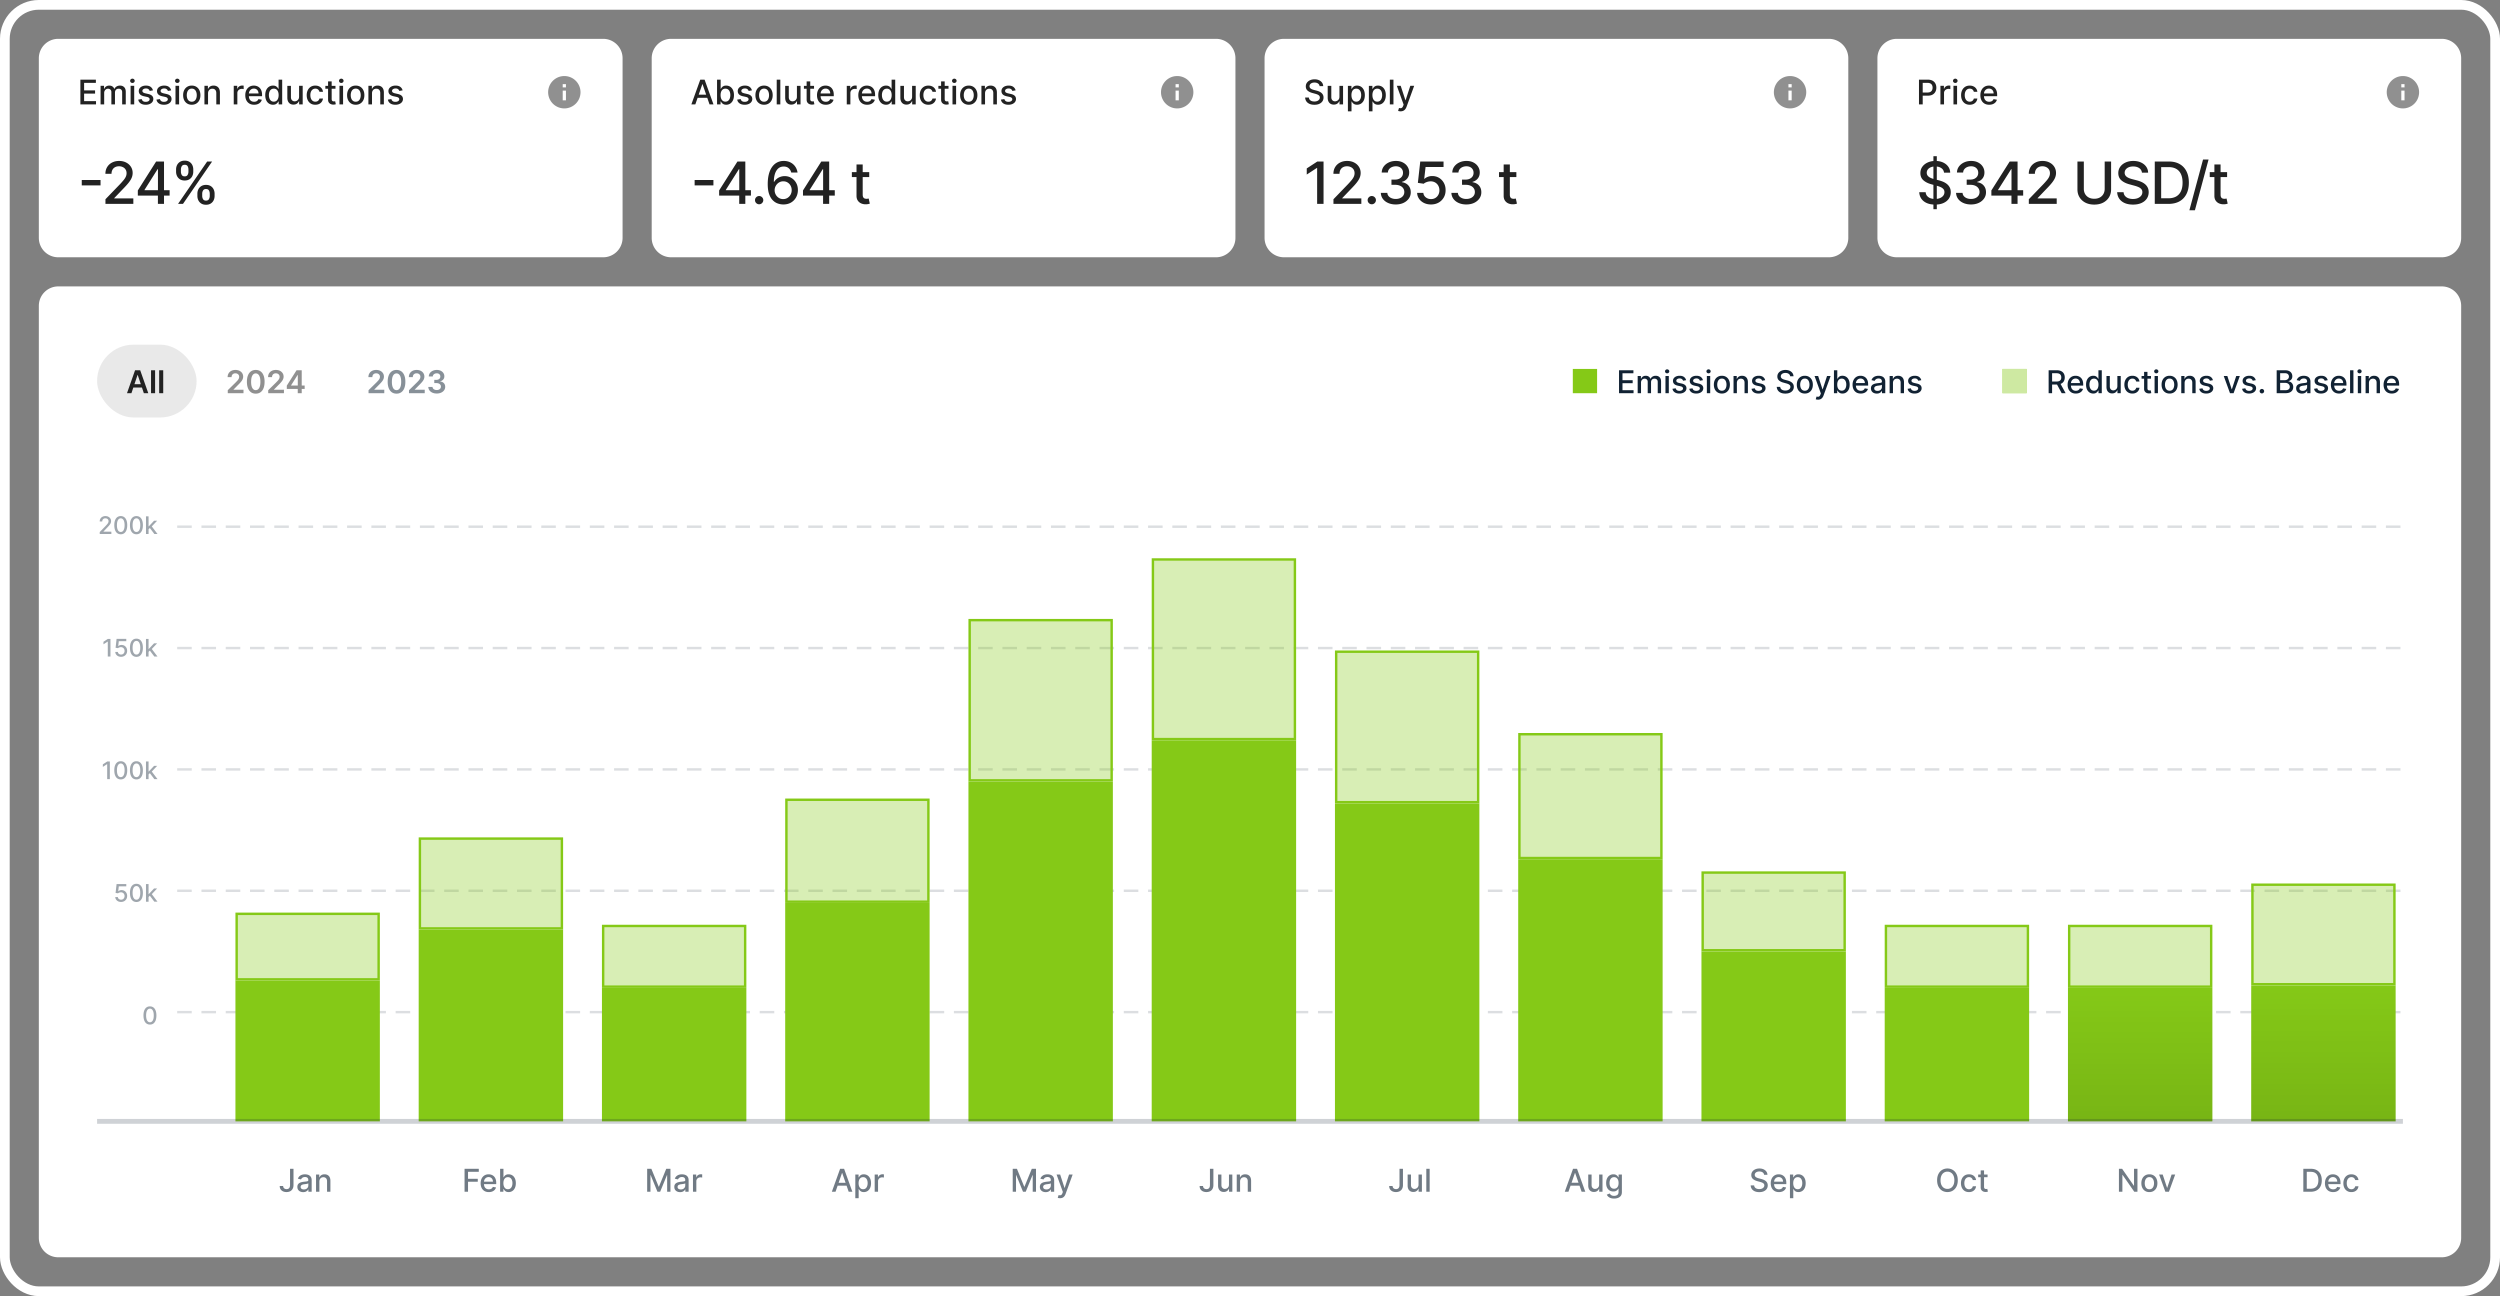 <svg xmlns="http://www.w3.org/2000/svg" width="1030" height="534" fill="none"><rect width="100%" height="100%" fill="#808080" stroke="none"/><rect width="1026" height="530" x="2" y="2" stroke="#fff" stroke-width="4" rx="14"/><path fill="#fff" d="M16 24a8 8 0 0 1 8-8h224.5a8 8 0 0 1 8 8v74a8 8 0 0 1-8 8H24a8 8 0 0 1-8-8V24Z"/><path fill="#222" d="M33.119 43V32.818h6.383v1.323h-4.847v3.102h4.514v1.317h-4.514v3.118h4.907V43h-6.443Zm8.316 0v-7.636h1.427v1.242h.094c.16-.42.42-.748.78-.984.362-.239.795-.358 1.298-.358.51 0 .938.12 1.283.358.348.239.605.567.77.984h.08a2.15 2.15 0 0 1 .87-.974c.398-.245.872-.368 1.422-.368.693 0 1.258.217 1.695.651.441.435.661 1.09.661 1.964V43H50.33v-4.981c0-.518-.14-.892-.423-1.124a1.537 1.537 0 0 0-1.009-.348c-.484 0-.86.149-1.128.447-.269.295-.403.675-.403 1.139V43h-1.482v-5.076c0-.414-.129-.747-.387-1-.259-.251-.595-.377-1.01-.377-.281 0-.541.074-.78.224-.236.145-.426.35-.572.611a1.873 1.873 0 0 0-.214.91V43h-1.486Zm12.373 0v-7.636h1.486V43h-1.486Zm.75-8.815a.945.945 0 0 1-.666-.258.84.84 0 0 1-.273-.627.83.83 0 0 1 .273-.626.935.935 0 0 1 .667-.264c.258 0 .479.088.66.264a.824.824 0 0 1 .28.626.836.836 0 0 1-.28.627.927.927 0 0 1-.66.258Zm8.459 3.043-1.348.239a1.595 1.595 0 0 0-.268-.493 1.33 1.33 0 0 0-.488-.382c-.205-.1-.462-.15-.77-.15-.421 0-.772.095-1.054.284-.282.185-.423.426-.423.72a.76.76 0 0 0 .284.617c.189.156.494.284.914.383l1.214.278c.702.163 1.226.413 1.57.751.345.338.518.777.518 1.318 0 .457-.133.865-.398 1.223-.262.354-.628.633-1.099.835-.467.202-1.009.303-1.625.303-.856 0-1.553-.182-2.093-.547-.54-.368-.872-.89-.995-1.566l1.437-.219c.09.375.273.658.552.85.278.19.641.284 1.089.284.487 0 .876-.101 1.168-.303.291-.206.437-.456.437-.751a.78.78 0 0 0-.268-.602c-.176-.162-.446-.285-.81-.367l-1.293-.284c-.713-.162-1.24-.42-1.581-.775-.338-.355-.507-.804-.507-1.348 0-.45.126-.845.378-1.183.252-.338.6-.602 1.044-.79.444-.193.953-.289 1.526-.289.825 0 1.475.18 1.949.537.474.355.787.83.94 1.427Zm7.505 0-1.347.239a1.599 1.599 0 0 0-.268-.493 1.33 1.33 0 0 0-.488-.382c-.205-.1-.462-.15-.77-.15-.421 0-.773.095-1.054.284-.282.185-.423.426-.423.72a.76.76 0 0 0 .284.617c.188.156.493.284.914.383l1.213.278c.703.163 1.227.413 1.572.751.344.338.516.777.516 1.318 0 .457-.132.865-.397 1.223-.262.354-.628.633-1.099.835-.467.202-1.01.303-1.626.303-.855 0-1.552-.182-2.093-.547-.54-.368-.871-.89-.994-1.566l1.437-.219c.09.375.273.658.552.85.278.19.641.284 1.088.284.488 0 .877-.101 1.169-.303.291-.206.437-.456.437-.751a.78.78 0 0 0-.268-.602c-.176-.162-.446-.285-.81-.367l-1.293-.284c-.713-.162-1.24-.42-1.581-.775-.338-.355-.507-.804-.507-1.348 0-.45.126-.845.378-1.183.252-.338.6-.602 1.044-.79.444-.193.953-.289 1.526-.289.825 0 1.475.18 1.949.537.474.355.787.83.94 1.427ZM72.306 43v-7.636h1.486V43h-1.486Zm.75-8.815a.945.945 0 0 1-.666-.258.84.84 0 0 1-.273-.627.83.83 0 0 1 .273-.626.935.935 0 0 1 .667-.264c.258 0 .479.088.66.264a.824.824 0 0 1 .28.626.836.836 0 0 1-.28.627.928.928 0 0 1-.66.258Zm5.953 8.97c-.716 0-1.34-.165-1.874-.493a3.319 3.319 0 0 1-1.243-1.377c-.295-.59-.443-1.28-.443-2.068 0-.792.148-1.485.443-2.078a3.312 3.312 0 0 1 1.243-1.383c.533-.328 1.158-.492 1.874-.492.716 0 1.34.164 1.874.492.534.328.948.79 1.243 1.383.295.593.442 1.285.442 2.078 0 .788-.147 1.478-.442 2.068a3.319 3.319 0 0 1-1.243 1.377c-.533.328-1.158.492-1.874.492Zm.005-1.249c.464 0 .848-.122 1.153-.368a2.15 2.15 0 0 0 .676-.98c.15-.407.224-.856.224-1.346 0-.488-.074-.935-.224-1.343a2.187 2.187 0 0 0-.676-.989c-.305-.249-.69-.373-1.153-.373-.468 0-.855.124-1.163.373a2.221 2.221 0 0 0-.682.99 3.96 3.96 0 0 0-.218 1.342c0 .49.073.94.218 1.347.15.408.377.734.681.98.309.245.697.367 1.164.367Zm6.7-3.44V43h-1.486v-7.636h1.427v1.242h.094a2.18 2.18 0 0 1 .825-.974c.378-.245.854-.368 1.427-.368.52 0 .976.11 1.367.328.392.216.695.537.91.965.216.427.323.956.323 1.586V43h-1.486v-4.678c0-.554-.144-.986-.433-1.298-.288-.315-.684-.472-1.188-.472-.345 0-.651.074-.92.224a1.605 1.605 0 0 0-.631.656c-.153.285-.229.63-.229 1.034ZM96.3 43v-7.636h1.437v1.213h.08c.139-.411.384-.734.735-.97a2.106 2.106 0 0 1 1.203-.358 6.352 6.352 0 0 1 .632.035v1.422a2.688 2.688 0 0 0-.318-.055 3.047 3.047 0 0 0-.458-.035 1.94 1.94 0 0 0-.94.224 1.662 1.662 0 0 0-.884 1.497V43H96.3Zm8.391.154c-.752 0-1.4-.16-1.944-.482a3.273 3.273 0 0 1-1.253-1.367c-.292-.59-.437-1.281-.437-2.074 0-.782.145-1.471.437-2.068a3.398 3.398 0 0 1 1.233-1.397c.53-.334 1.15-.502 1.859-.502.431 0 .849.072 1.253.214.405.142.768.366 1.089.671.322.305.575.701.761 1.188.185.484.278 1.073.278 1.765v.527h-6.07v-1.113h4.613c0-.392-.079-.738-.238-1.04a1.805 1.805 0 0 0-.671-.72 1.876 1.876 0 0 0-1.005-.264c-.417 0-.782.103-1.093.308a2.063 2.063 0 0 0-.716.796 2.293 2.293 0 0 0-.249 1.059v.87c0 .51.09.944.269 1.302.182.358.435.632.76.82.325.186.705.28 1.139.28.282 0 .538-.04.77-.12.232-.083.433-.206.602-.368.169-.163.298-.363.388-.602l1.407.254a2.549 2.549 0 0 1-.607 1.089 2.935 2.935 0 0 1-1.089.72c-.434.17-.929.254-1.486.254Zm7.784-.005a2.956 2.956 0 0 1-1.65-.472c-.481-.318-.859-.77-1.134-1.357-.272-.59-.408-1.298-.408-2.123 0-.826.138-1.532.413-2.118.278-.587.66-1.036 1.143-1.348a2.976 2.976 0 0 1 1.646-.467c.474 0 .855.08 1.144.239.291.156.517.338.676.547.162.209.288.393.378.552h.089v-3.784h1.487V43h-1.452v-1.188h-.124a4.02 4.02 0 0 1-.388.557 2.165 2.165 0 0 1-.686.547c-.292.155-.67.233-1.134.233Zm.328-1.268c.428 0 .789-.112 1.084-.338.298-.228.524-.545.676-.95.156-.404.234-.874.234-1.411 0-.53-.076-.995-.229-1.392-.152-.398-.376-.708-.671-.93-.295-.222-.66-.333-1.094-.333-.447 0-.82.116-1.118.348a2.118 2.118 0 0 0-.676.95c-.15.4-.224.853-.224 1.357 0 .51.076.97.228 1.377.153.408.378.73.677.97.301.235.672.352 1.113.352Zm10.415-2.048v-4.47h1.491V43h-1.462v-1.322h-.079a2.39 2.39 0 0 1-.845 1.019c-.385.268-.864.402-1.437.402-.491 0-.925-.107-1.303-.323a2.278 2.278 0 0 1-.885-.97c-.212-.427-.318-.955-.318-1.585v-4.857h1.487v4.678c0 .52.144.935.432 1.243.289.308.663.462 1.124.462.278 0 .555-.07.83-.209.278-.139.509-.35.691-.631.186-.282.277-.64.274-1.074Zm6.705 3.321c-.739 0-1.376-.167-1.909-.502a3.327 3.327 0 0 1-1.223-1.397c-.285-.593-.428-1.273-.428-2.038 0-.776.146-1.46.438-2.054a3.343 3.343 0 0 1 1.233-1.397c.53-.334 1.155-.502 1.874-.502.58 0 1.097.108 1.551.323.454.212.82.51 1.099.895a2.7 2.7 0 0 1 .502 1.348h-1.447a1.731 1.731 0 0 0-.547-.925c-.281-.259-.659-.388-1.133-.388-.414 0-.777.11-1.089.328-.308.216-.548.524-.721.925-.172.398-.258.868-.258 1.412 0 .557.084 1.037.253 1.442.169.404.408.717.716.94.312.221.678.332 1.099.332.282 0 .537-.051.766-.154.232-.106.425-.257.581-.452.159-.196.27-.431.333-.706h1.447a2.814 2.814 0 0 1-.482 1.322 2.777 2.777 0 0 1-1.079.915c-.448.222-.973.333-1.576.333Zm8.291-7.79v1.193h-4.171v-1.193h4.171Zm-3.052-1.83h1.486v7.224c0 .288.043.505.13.651a.67.67 0 0 0 .333.293c.139.05.29.075.452.075.119 0 .224-.008.313-.025.09-.016.159-.03.209-.04l.269 1.228a2.916 2.916 0 0 1-.965.16 2.616 2.616 0 0 1-1.094-.21 1.877 1.877 0 0 1-.82-.675c-.209-.305-.313-.688-.313-1.149v-7.532ZM139.859 43v-7.636h1.486V43h-1.486Zm.75-8.815a.946.946 0 0 1-.666-.258.841.841 0 0 1-.273-.627.83.83 0 0 1 .273-.626.936.936 0 0 1 .666-.264.92.92 0 0 1 .662.264.825.825 0 0 1 .278.626.837.837 0 0 1-.278.627.93.93 0 0 1-.662.258Zm5.953 8.97c-.716 0-1.341-.165-1.875-.493a3.323 3.323 0 0 1-1.243-1.377c-.295-.59-.442-1.28-.442-2.068 0-.792.147-1.485.442-2.078a3.316 3.316 0 0 1 1.243-1.383c.534-.328 1.159-.492 1.875-.492s1.34.164 1.874.492a3.31 3.31 0 0 1 1.243 1.383c.295.593.442 1.285.442 2.078 0 .788-.147 1.478-.442 2.068a3.316 3.316 0 0 1-1.243 1.377c-.534.328-1.158.492-1.874.492Zm.005-1.249c.464 0 .848-.122 1.153-.368a2.15 2.15 0 0 0 .676-.98 3.89 3.89 0 0 0 .224-1.346c0-.488-.075-.935-.224-1.343a2.187 2.187 0 0 0-.676-.989c-.305-.249-.689-.373-1.153-.373-.468 0-.856.124-1.164.373a2.22 2.22 0 0 0-.681.99 3.956 3.956 0 0 0-.219 1.342c0 .49.073.94.219 1.347.149.408.376.734.681.98.308.245.696.367 1.164.367Zm6.7-3.44V43h-1.486v-7.636h1.426v1.242h.095c.176-.404.451-.729.825-.974.378-.245.854-.368 1.427-.368.52 0 .976.11 1.367.328.391.216.695.537.91.965.215.427.323.956.323 1.586V43h-1.486v-4.678c0-.554-.145-.986-.433-1.298-.288-.315-.684-.472-1.188-.472-.345 0-.651.074-.92.224a1.61 1.61 0 0 0-.631.656c-.153.285-.229.63-.229 1.034Zm12.603-1.238-1.347.239a1.605 1.605 0 0 0-.269-.493 1.322 1.322 0 0 0-.487-.382c-.205-.1-.462-.15-.771-.15-.42 0-.772.095-1.054.284-.281.185-.422.426-.422.72a.76.76 0 0 0 .283.617c.189.156.494.284.915.383l1.213.278c.703.163 1.226.413 1.571.751s.517.777.517 1.318c0 .457-.132.865-.398 1.223-.261.354-.628.633-1.098.835-.468.202-1.01.303-1.626.303-.855 0-1.553-.182-2.093-.547-.54-.368-.872-.89-.994-1.566l1.436-.219c.09.375.274.658.552.85.279.19.642.284 1.089.284.487 0 .877-.101 1.168-.303.292-.206.438-.456.438-.751a.78.78 0 0 0-.269-.602c-.175-.162-.445-.285-.81-.367l-1.293-.284c-.712-.162-1.239-.42-1.581-.775-.338-.355-.507-.804-.507-1.348 0-.45.126-.845.378-1.183.252-.338.6-.602 1.044-.79.444-.193.953-.289 1.527-.289.825 0 1.474.18 1.948.537.474.355.788.83.94 1.427Z"/><path fill="#222" d="M232.503 44.667a6.667 6.667 0 1 1 0-13.334 6.667 6.667 0 0 1 0 13.334Zm-.667-7.334v4h1.333v-4h-1.333Zm0-2.666V36h1.333v-1.333h-1.333Z" opacity=".5"/><path fill="#222" d="M41.426 74.165v2.216h-7.739v-2.216h7.74ZM43.446 84v-1.91l5.906-6.118a33.47 33.47 0 0 0 1.56-1.748c.414-.505.724-.985.928-1.44a3.49 3.49 0 0 0 .307-1.449c0-.58-.136-1.08-.41-1.5a2.674 2.674 0 0 0-1.116-.98 3.551 3.551 0 0 0-1.593-.35c-.625 0-1.17.129-1.637.384a2.628 2.628 0 0 0-1.074 1.083c-.25.466-.375 1.011-.375 1.636h-2.514c0-1.063.245-1.992.733-2.787a4.98 4.98 0 0 1 2.011-1.85c.853-.443 1.822-.664 2.907-.664 1.096 0 2.062.219 2.898.656.84.432 1.497 1.023 1.968 1.773.472.744.708 1.585.708 2.522 0 .648-.122 1.282-.367 1.901-.239.62-.656 1.31-1.253 2.071-.596.756-1.426 1.673-2.488 2.753l-3.47 3.63v.129h7.859V84H43.445Zm13.337-3.41v-2.13l7.542-11.914h1.68v3.136h-1.066l-5.395 8.54v.136h10.338v2.233h-13.1ZM65.058 84v-4.057l.017-.971V66.546h2.497V84h-2.514Zm16.265-3.273v-.92c0-.66.136-1.261.409-1.807a3.266 3.266 0 0 1 1.21-1.321c.534-.335 1.18-.503 1.935-.503.773 0 1.42.165 1.943.495.523.329.918.77 1.185 1.32.272.552.409 1.157.409 1.816v.92c0 .66-.137 1.264-.41 1.816a3.277 3.277 0 0 1-1.201 1.32c-.523.33-1.165.495-1.926.495-.767 0-1.415-.165-1.943-.494a3.277 3.277 0 0 1-1.202-1.321 4.036 4.036 0 0 1-.41-1.816Zm1.986-.92v.92c0 .489.116.932.35 1.33.232.397.638.596 1.218.596.574 0 .974-.199 1.202-.596.227-.398.34-.841.34-1.33v-.92c0-.489-.11-.932-.332-1.33-.216-.398-.62-.596-1.21-.596-.568 0-.972.198-1.21.596a2.533 2.533 0 0 0-.358 1.33Zm-10.764-9.068v-.92c0-.66.136-1.265.409-1.816a3.266 3.266 0 0 1 1.21-1.321c.534-.33 1.179-.495 1.934-.495.773 0 1.42.165 1.944.495.522.33.917.77 1.184 1.32.267.552.4 1.157.4 1.816v.92c0 .66-.136 1.265-.408 1.816a3.217 3.217 0 0 1-1.193 1.321c-.523.33-1.165.494-1.927.494-.772 0-1.423-.165-1.951-.494a3.296 3.296 0 0 1-1.193-1.321 4.037 4.037 0 0 1-.41-1.815Zm1.994-.92v.92c0 .488.113.931.34 1.33.234.397.64.596 1.22.596.568 0 .965-.2 1.193-.597.233-.397.35-.84.35-1.33v-.92c0-.489-.112-.932-.333-1.33-.222-.397-.625-.596-1.21-.596-.569 0-.972.199-1.21.597-.234.397-.35.84-.35 1.33ZM73.354 84l12-17.454h2.037L75.391 84h-2.037Z"/><path fill="#fff" d="M268.5 24a8 8 0 0 1 8-8H501a8 8 0 0 1 8 8v74a8 8 0 0 1-8 8H276.5a8 8 0 0 1-8-8V24Z"/><path fill="#222" d="M286.479 43h-1.631l3.664-10.182h1.775L293.951 43h-1.631l-2.878-8.332h-.08L286.479 43Zm.273-3.987h5.29v1.292h-5.29v-1.292ZM295.421 43V32.818h1.487v3.784h.089a4.28 4.28 0 0 1 .373-.552 2.12 2.12 0 0 1 .676-.547c.289-.16.67-.239 1.144-.239.616 0 1.166.156 1.65.467.484.312.864.761 1.139 1.348.278.587.417 1.292.417 2.118 0 .825-.137 1.533-.412 2.123-.275.586-.653 1.039-1.134 1.357a2.933 2.933 0 0 1-1.645.472c-.464 0-.844-.078-1.139-.233a2.165 2.165 0 0 1-.686-.547 4.164 4.164 0 0 1-.383-.557h-.124V43h-1.452Zm1.457-3.818c0 .537.078 1.007.234 1.412.155.404.381.72.676.95.295.225.656.337 1.084.337.444 0 .815-.117 1.113-.353.299-.238.524-.561.676-.97.156-.407.234-.866.234-1.376 0-.504-.076-.956-.229-1.357a2.073 2.073 0 0 0-.676-.95c-.298-.232-.671-.348-1.118-.348-.431 0-.796.111-1.094.333-.295.222-.519.532-.671.93-.153.398-.229.861-.229 1.392Zm12.91-1.954-1.347.239a1.605 1.605 0 0 0-.269-.493 1.322 1.322 0 0 0-.487-.382c-.205-.1-.462-.15-.771-.15-.421 0-.772.095-1.054.284-.281.185-.422.426-.422.72a.76.76 0 0 0 .283.617c.189.156.494.284.915.383l1.213.278c.703.163 1.226.413 1.571.751s.517.777.517 1.318c0 .457-.132.865-.398 1.223-.261.354-.628.633-1.098.835-.468.202-1.01.303-1.626.303-.855 0-1.553-.182-2.093-.547-.54-.368-.872-.89-.994-1.566l1.436-.219c.09.375.274.658.552.85.279.19.642.284 1.089.284.487 0 .877-.101 1.168-.303.292-.206.438-.456.438-.751a.78.78 0 0 0-.269-.602c-.175-.162-.445-.285-.81-.367l-1.293-.284c-.712-.162-1.239-.42-1.581-.775-.338-.355-.507-.804-.507-1.348 0-.45.126-.845.378-1.183.252-.338.6-.602 1.044-.79.444-.193.953-.289 1.527-.289.825 0 1.474.18 1.948.537.474.355.788.83.94 1.427Zm5 5.926c-.716 0-1.34-.164-1.874-.492a3.316 3.316 0 0 1-1.243-1.377c-.295-.59-.442-1.28-.442-2.068 0-.792.147-1.485.442-2.078a3.31 3.31 0 0 1 1.243-1.383c.534-.328 1.158-.492 1.874-.492.716 0 1.341.164 1.874.492a3.31 3.31 0 0 1 1.243 1.383c.295.593.443 1.285.443 2.078 0 .788-.148 1.478-.443 2.068a3.316 3.316 0 0 1-1.243 1.377c-.533.328-1.158.492-1.874.492Zm.005-1.248c.464 0 .849-.122 1.154-.368.304-.245.53-.571.676-.98a3.89 3.89 0 0 0 .223-1.346c0-.488-.074-.935-.223-1.343a2.195 2.195 0 0 0-.676-.989c-.305-.249-.69-.373-1.154-.373-.467 0-.855.124-1.163.373a2.22 2.22 0 0 0-.681.99 3.956 3.956 0 0 0-.219 1.342c0 .49.073.94.219 1.347.149.408.376.734.681.98.308.245.696.367 1.163.367Zm6.701-9.088V43h-1.487V32.818h1.487Zm6.837 7.015v-4.47h1.491V43h-1.461v-1.322h-.08a2.384 2.384 0 0 1-.845 1.019c-.385.268-.863.402-1.437.402a2.58 2.58 0 0 1-1.302-.323 2.265 2.265 0 0 1-.885-.97c-.213-.427-.319-.955-.319-1.585v-4.857h1.487v4.678c0 .52.144.935.432 1.243.289.308.663.462 1.124.462.278 0 .555-.07.83-.209.279-.139.509-.35.691-.631.186-.282.277-.64.274-1.074Zm7.053-4.47v1.194h-4.171v-1.193h4.171Zm-3.052-1.829h1.486v7.224c0 .288.043.505.129.651a.68.68 0 0 0 .334.293c.139.05.29.075.452.075.119 0 .224-.008.313-.025.09-.016.159-.03.209-.04l.268 1.228a2.924 2.924 0 0 1-.964.16 2.616 2.616 0 0 1-1.094-.21 1.877 1.877 0 0 1-.82-.675c-.209-.305-.313-.688-.313-1.149v-7.532Zm7.906 9.62c-.753 0-1.401-.16-1.944-.482a3.273 3.273 0 0 1-1.253-1.367c-.292-.59-.437-1.281-.437-2.074 0-.782.145-1.471.437-2.068a3.398 3.398 0 0 1 1.233-1.397c.53-.334 1.15-.502 1.859-.502.431 0 .849.072 1.253.214.405.142.767.366 1.089.671.321.305.575.701.761 1.188.185.484.278 1.073.278 1.765v.527h-6.07v-1.113h4.613c0-.392-.079-.738-.238-1.04a1.805 1.805 0 0 0-.671-.72 1.876 1.876 0 0 0-1.005-.264c-.417 0-.782.103-1.093.308a2.063 2.063 0 0 0-.716.796 2.293 2.293 0 0 0-.249 1.059v.87c0 .51.09.944.269 1.302.182.358.435.632.76.82.325.186.704.28 1.139.28.281 0 .538-.04.77-.12.232-.083.433-.206.602-.368.169-.163.298-.363.388-.602l1.407.254a2.549 2.549 0 0 1-.607 1.089 2.935 2.935 0 0 1-1.089.72c-.434.17-.929.254-1.486.254Zm8.63-.154v-7.636h1.437v1.213h.08c.139-.411.384-.734.736-.97a2.103 2.103 0 0 1 1.203-.358 6.404 6.404 0 0 1 .631.035v1.422a2.688 2.688 0 0 0-.318-.055 3.041 3.041 0 0 0-.457-.035 1.94 1.94 0 0 0-.94.224 1.66 1.66 0 0 0-.885 1.497V43h-1.487Zm8.391.154c-.752 0-1.4-.16-1.944-.482a3.273 3.273 0 0 1-1.253-1.367c-.291-.59-.437-1.281-.437-2.074 0-.782.146-1.471.437-2.068a3.398 3.398 0 0 1 1.233-1.397c.531-.334 1.151-.502 1.86-.502.431 0 .848.072 1.253.214a3.03 3.03 0 0 1 1.088.671c.322.305.575.701.761 1.188.186.484.279 1.073.279 1.765v.527h-6.071v-1.113h4.614c0-.392-.08-.738-.239-1.04a1.805 1.805 0 0 0-.671-.72 1.875 1.875 0 0 0-1.004-.264c-.418 0-.782.103-1.094.308a2.071 2.071 0 0 0-.716.796 2.292 2.292 0 0 0-.248 1.059v.87c0 .51.089.944.268 1.302.182.358.436.632.761.82.324.186.704.28 1.138.28.282 0 .539-.04.771-.12a1.593 1.593 0 0 0 .989-.97l1.407.254a2.557 2.557 0 0 1-.606 1.089 2.951 2.951 0 0 1-1.089.72c-.434.17-.93.254-1.487.254Zm7.785-.005a2.96 2.96 0 0 1-1.651-.472c-.481-.318-.858-.77-1.134-1.357-.271-.59-.407-1.298-.407-2.123 0-.826.137-1.532.412-2.118.279-.587.66-1.036 1.144-1.348a2.973 2.973 0 0 1 1.645-.467c.474 0 .856.08 1.144.239.292.156.517.338.676.547.162.209.288.393.378.552h.089v-3.784h1.487V43h-1.452v-1.188h-.124a4.02 4.02 0 0 1-.388.557 2.154 2.154 0 0 1-.686.547c-.292.155-.669.233-1.133.233Zm.328-1.268c.427 0 .788-.112 1.083-.338.299-.228.524-.545.677-.95.155-.404.233-.874.233-1.411 0-.53-.076-.995-.228-1.392-.153-.398-.377-.708-.672-.93-.295-.222-.659-.333-1.093-.333-.448 0-.821.116-1.119.348a2.125 2.125 0 0 0-.676.95 3.876 3.876 0 0 0-.224 1.357c0 .51.076.97.229 1.377.152.408.378.73.676.97.302.235.673.352 1.114.352Zm10.414-2.048v-4.47h1.491V43h-1.461v-1.322h-.08a2.384 2.384 0 0 1-.845 1.019c-.384.268-.863.402-1.437.402a2.58 2.58 0 0 1-1.302-.323 2.265 2.265 0 0 1-.885-.97c-.212-.427-.318-.955-.318-1.585v-4.857h1.486v4.678c0 .52.144.935.433 1.243.288.308.662.462 1.123.462.279 0 .555-.07.83-.209.279-.139.509-.35.691-.631.186-.282.277-.64.274-1.074Zm6.705 3.321c-.739 0-1.375-.167-1.909-.502a3.327 3.327 0 0 1-1.223-1.397c-.285-.593-.427-1.273-.427-2.038 0-.776.145-1.46.437-2.054a3.356 3.356 0 0 1 1.233-1.397c.53-.334 1.155-.502 1.874-.502.58 0 1.097.108 1.552.323.454.212.82.51 1.098.895a2.7 2.7 0 0 1 .502 1.348h-1.446a1.737 1.737 0 0 0-.547-.925c-.282-.259-.66-.388-1.134-.388-.414 0-.777.11-1.089.328-.308.216-.548.524-.72.925-.173.398-.259.868-.259 1.412 0 .557.085 1.037.254 1.442.169.404.407.717.716.94a1.84 1.84 0 0 0 1.098.332c.282 0 .537-.051.766-.154a1.57 1.57 0 0 0 .582-.452c.159-.196.27-.431.333-.706h1.446a2.804 2.804 0 0 1-.482 1.322 2.77 2.77 0 0 1-1.079.915c-.447.222-.972.333-1.576.333Zm8.292-7.79v1.193h-4.171v-1.193h4.171Zm-3.053-1.83h1.487v7.224c0 .288.043.505.129.651a.67.67 0 0 0 .333.293c.139.05.29.075.452.075.12 0 .224-.008.314-.025.089-.016.159-.03.208-.04l.269 1.228a2.497 2.497 0 0 1-.368.1 2.916 2.916 0 0 1-.597.06 2.612 2.612 0 0 1-1.093-.21 1.88 1.88 0 0 1-.821-.675c-.208-.305-.313-.688-.313-1.149v-7.532ZM392.427 43v-7.636h1.487V43h-1.487Zm.751-8.815a.943.943 0 0 1-.666-.258.838.838 0 0 1-.274-.627c0-.245.091-.454.274-.626a.933.933 0 0 1 .666-.264c.258 0 .479.088.661.264a.822.822 0 0 1 .278.626.834.834 0 0 1-.278.627.927.927 0 0 1-.661.258Zm5.952 8.97c-.716 0-1.341-.165-1.874-.493a3.316 3.316 0 0 1-1.243-1.377c-.295-.59-.443-1.28-.443-2.068 0-.792.148-1.485.443-2.078a3.31 3.31 0 0 1 1.243-1.383c.533-.328 1.158-.492 1.874-.492.716 0 1.341.164 1.874.492a3.31 3.31 0 0 1 1.243 1.383c.295.593.443 1.285.443 2.078 0 .788-.148 1.478-.443 2.068a3.316 3.316 0 0 1-1.243 1.377c-.533.328-1.158.492-1.874.492Zm.005-1.249c.464 0 .848-.122 1.153-.368.305-.245.531-.571.676-.98.15-.407.224-.856.224-1.346a3.86 3.86 0 0 0-.224-1.343 2.18 2.18 0 0 0-.676-.989c-.305-.249-.689-.373-1.153-.373-.467 0-.855.124-1.163.373a2.23 2.23 0 0 0-.682.99 3.98 3.98 0 0 0-.218 1.342c0 .49.073.94.218 1.347.15.408.377.734.682.98.308.245.696.367 1.163.367Zm6.7-3.44V43h-1.486v-7.636h1.427v1.242h.094c.176-.404.451-.729.825-.974.378-.245.854-.368 1.427-.368.521 0 .976.11 1.368.328.391.216.694.537.909.965.216.427.323.956.323 1.586V43h-1.486v-4.678c0-.554-.144-.986-.433-1.298-.288-.315-.684-.472-1.188-.472-.344 0-.651.074-.92.224a1.61 1.61 0 0 0-.631.656c-.152.285-.229.63-.229 1.034Zm12.603-1.238-1.347.239a1.601 1.601 0 0 0-.268-.493 1.334 1.334 0 0 0-.488-.382c-.205-.1-.462-.15-.77-.15-.421 0-.772.095-1.054.284-.282.185-.423.426-.423.72a.76.76 0 0 0 .284.617c.189.156.493.284.914.383l1.213.278c.703.163 1.227.413 1.571.751.345.338.518.777.518 1.318 0 .457-.133.865-.398 1.223-.262.354-.628.633-1.099.835-.467.202-1.009.303-1.626.303-.855 0-1.552-.182-2.093-.547-.54-.368-.871-.89-.994-1.566l1.437-.219c.089.375.273.658.552.85.278.19.641.284 1.088.284.488 0 .877-.101 1.169-.303.291-.206.437-.456.437-.751a.78.78 0 0 0-.268-.602c-.176-.162-.446-.285-.811-.367l-1.292-.284c-.713-.162-1.24-.42-1.581-.775-.338-.355-.507-.804-.507-1.348 0-.45.126-.845.378-1.183.251-.338.599-.602 1.044-.79.444-.193.953-.289 1.526-.289.825 0 1.475.18 1.949.537.474.355.787.83.939 1.427Z"/><path fill="#222" d="M485.003 44.667a6.667 6.667 0 1 1 0-13.334 6.667 6.667 0 0 1 0 13.334Zm-.667-7.334v4h1.333v-4h-1.333Zm0-2.666V36h1.333v-1.333h-1.333Z" opacity=".5"/><path fill="#222" d="M293.926 74.165v2.216h-7.738v-2.216h7.738Zm2.356 6.426v-2.13l7.542-11.915h1.679v3.136h-1.065l-5.395 8.54v.136h10.338v2.233h-13.099ZM304.557 84v-4.057l.017-.971V66.546h2.498V84h-2.515Zm8.211.162c-.466 0-.866-.165-1.201-.494a1.647 1.647 0 0 1-.503-1.21c0-.466.167-.864.503-1.194a1.638 1.638 0 0 1 1.201-.503c.466 0 .867.168 1.202.503.335.33.503.728.503 1.193 0 .313-.08.6-.239.861-.153.256-.358.46-.613.614a1.63 1.63 0 0 1-.853.23Zm9.905.077a7.041 7.041 0 0 1-2.301-.427c-.75-.272-1.432-.727-2.046-1.363-.613-.636-1.105-1.492-1.474-2.566-.364-1.073-.545-2.414-.545-4.022 0-1.523.15-2.875.451-4.057.307-1.182.747-2.179 1.321-2.992.574-.818 1.267-1.44 2.08-1.866.812-.426 1.724-.64 2.736-.64 1.039 0 1.963.205 2.77.615a5.21 5.21 0 0 1 1.96 1.695c.505.722.826 1.543.963 2.463h-2.6c-.176-.727-.525-1.32-1.048-1.78-.523-.46-1.204-.691-2.045-.691-1.279 0-2.276.557-2.992 1.67-.71 1.114-1.068 2.662-1.074 4.645h.128a4.743 4.743 0 0 1 1.108-1.261 4.956 4.956 0 0 1 1.483-.81 5.219 5.219 0 0 1 1.739-.29c1.011 0 1.926.248 2.744.742A5.404 5.404 0 0 1 328 75.332c.488.864.733 1.853.733 2.966 0 1.114-.253 2.123-.759 3.026a5.56 5.56 0 0 1-2.113 2.148c-.91.522-1.972.778-3.188.767Zm-.008-2.216c.67 0 1.269-.165 1.798-.495.528-.33.946-.772 1.253-1.33.306-.556.46-1.178.46-1.866a3.76 3.76 0 0 0-.452-1.832 3.405 3.405 0 0 0-1.227-1.313c-.517-.323-1.108-.485-1.773-.485a3.39 3.39 0 0 0-1.406.29c-.426.193-.801.46-1.125.8-.324.341-.58.734-.767 1.177a3.58 3.58 0 0 0-.273 1.389 3.7 3.7 0 0 0 1.705 3.162 3.327 3.327 0 0 0 1.807.503Zm8.166-1.432v-2.13l7.542-11.915h1.679v3.136h-1.065l-5.395 8.54v.136h10.338v2.233h-13.099ZM339.106 84v-4.057l.017-.971V66.546h2.497V84h-2.514Zm19.011-13.09v2.044h-7.151V70.91h7.151Zm-5.233-3.137h2.548v12.383c0 .495.074.867.222 1.117.147.244.338.412.571.503.238.085.497.127.775.127.205 0 .384-.014.537-.042l.358-.068.46 2.105a4.271 4.271 0 0 1-.63.17 4.998 4.998 0 0 1-1.023.103 4.484 4.484 0 0 1-1.875-.359 3.213 3.213 0 0 1-1.406-1.159c-.358-.522-.537-1.179-.537-1.968V67.773Z"/><path fill="#fff" d="M521 24a8 8 0 0 1 8-8h224.5a8 8 0 0 1 8 8v74a8 8 0 0 1-8 8H529a8 8 0 0 1-8-8V24Z"/><path fill="#222" d="M543.672 35.493a1.454 1.454 0 0 0-.656-1.094c-.385-.262-.869-.393-1.452-.393-.418 0-.779.067-1.084.2a1.654 1.654 0 0 0-.711.536 1.265 1.265 0 0 0-.248.77c0 .243.056.452.169.627.116.176.266.323.452.443.189.116.391.213.607.293.215.076.422.14.621.189l.994.258c.325.08.658.188 1 .324a4 4 0 0 1 .949.536c.292.223.527.498.706.826.182.328.274.72.274 1.178 0 .577-.15 1.089-.448 1.536-.295.448-.724.8-1.287 1.06-.561.258-1.238.387-2.034.387-.762 0-1.422-.12-1.979-.363-.556-.242-.992-.585-1.307-1.029-.315-.447-.489-.978-.522-1.59h1.541c.03.367.149.674.358.919.212.242.482.422.81.542.332.116.695.174 1.089.174a3.09 3.09 0 0 0 1.159-.204c.341-.14.609-.332.805-.577.196-.248.293-.538.293-.87 0-.301-.086-.548-.258-.74a1.916 1.916 0 0 0-.691-.478 6.776 6.776 0 0 0-.98-.333l-1.203-.328c-.815-.222-1.461-.549-1.939-.98-.474-.43-.711-1-.711-1.71 0-.586.159-1.098.478-1.536a3.135 3.135 0 0 1 1.292-1.02c.544-.244 1.157-.367 1.84-.367.689 0 1.297.121 1.824.363.531.242.948.575 1.253 1 .305.42.464.904.477 1.45h-1.481Zm8.174 4.34v-4.47h1.492V43h-1.462v-1.322h-.079a2.39 2.39 0 0 1-.845 1.019c-.385.268-.864.402-1.437.402-.491 0-.925-.107-1.303-.323a2.278 2.278 0 0 1-.885-.97c-.212-.427-.318-.955-.318-1.585v-4.857h1.487v4.678c0 .52.144.935.432 1.243.288.308.663.462 1.124.462.278 0 .555-.07.83-.209.278-.139.509-.35.691-.631.186-.282.277-.64.273-1.074Zm3.489 6.03v-10.5h1.452v1.239h.124c.086-.16.211-.343.373-.552.162-.21.388-.391.676-.547.289-.16.67-.239 1.144-.239.616 0 1.166.156 1.65.467.484.312.864.761 1.139 1.348.278.587.417 1.292.417 2.118 0 .825-.137 1.533-.412 2.123-.275.586-.653 1.039-1.134 1.357a2.933 2.933 0 0 1-1.645.472c-.464 0-.844-.078-1.139-.233a2.154 2.154 0 0 1-.686-.547 4.164 4.164 0 0 1-.383-.557h-.089v4.052h-1.487Zm1.457-6.681c0 .537.078 1.007.234 1.412.155.404.381.72.676.95.295.225.656.337 1.084.337.444 0 .815-.117 1.113-.353a2.18 2.18 0 0 0 .676-.97c.156-.407.234-.866.234-1.376 0-.504-.076-.956-.229-1.357a2.073 2.073 0 0 0-.676-.95c-.298-.232-.671-.348-1.118-.348-.431 0-.796.111-1.094.333-.295.222-.519.532-.671.93-.153.398-.229.861-.229 1.392Zm7.184 6.682v-10.5h1.452v1.238h.124c.086-.16.21-.343.373-.552.162-.21.388-.391.676-.547.288-.16.669-.239 1.143-.239.617 0 1.167.156 1.651.467.484.312.863.761 1.138 1.348.279.587.418 1.292.418 2.118 0 .825-.138 1.533-.413 2.123-.275.586-.653 1.039-1.133 1.357a2.936 2.936 0 0 1-1.646.472c-.464 0-.843-.078-1.138-.233a2.143 2.143 0 0 1-.686-.547 4.072 4.072 0 0 1-.383-.557h-.09v4.052h-1.486Zm1.457-6.682c0 .537.077 1.007.233 1.412.156.404.381.72.676.95.295.225.657.337 1.084.337.444 0 .815-.117 1.114-.353.298-.238.523-.561.676-.97.156-.407.234-.866.234-1.376 0-.504-.077-.956-.229-1.357a2.08 2.08 0 0 0-.676-.95c-.299-.232-.671-.348-1.119-.348-.431 0-.795.111-1.094.333-.295.222-.518.532-.671.93-.152.398-.228.861-.228 1.392Zm8.67-6.364V43h-1.487V32.818h1.487Zm2.939 13.046a3.09 3.09 0 0 1-.606-.055 1.93 1.93 0 0 1-.408-.11l.358-1.218a2.4 2.4 0 0 0 .726.095.871.871 0 0 0 .562-.239c.166-.149.311-.392.437-.73l.184-.508-2.794-7.735h1.591l1.934 5.926h.08l1.934-5.926h1.595l-3.147 8.655a3.442 3.442 0 0 1-.556 1.01 2.165 2.165 0 0 1-.806.626 2.637 2.637 0 0 1-1.084.209Z"/><path fill="#222" d="M737.503 44.667a6.667 6.667 0 1 1 0-13.334 6.667 6.667 0 0 1 0 13.334Zm-.667-7.334v4h1.333v-4h-1.333Zm0-2.666V36h1.333v-1.333h-1.333Z" opacity=".5"/><path fill="#222" d="M545.301 66.546V84h-2.642V69.187h-.102l-4.176 2.728v-2.523l4.355-2.846h2.565ZM549.383 84v-1.91l5.906-6.118a32.515 32.515 0 0 0 1.56-1.748c.414-.505.724-.985.929-1.44.204-.455.306-.937.306-1.449 0-.58-.136-1.08-.409-1.5a2.672 2.672 0 0 0-1.116-.98 3.553 3.553 0 0 0-1.594-.35c-.625 0-1.17.129-1.636.384a2.628 2.628 0 0 0-1.074 1.083c-.25.466-.375 1.011-.375 1.636h-2.514c0-1.063.244-1.992.733-2.787a4.976 4.976 0 0 1 2.011-1.85c.852-.443 1.821-.664 2.906-.664 1.097 0 2.063.219 2.898.656.841.432 1.497 1.023 1.969 1.773.471.744.707 1.585.707 2.522 0 .648-.122 1.282-.366 1.901-.239.62-.657 1.31-1.253 2.071-.597.756-1.426 1.673-2.489 2.753l-3.469 3.63v.129h7.858V84h-11.488Zm15.792.162c-.466 0-.867-.165-1.202-.494a1.65 1.65 0 0 1-.503-1.21c0-.466.168-.864.503-1.194a1.64 1.64 0 0 1 1.202-.503c.465 0 .866.168 1.201.503.335.33.503.728.503 1.193 0 .313-.079.6-.239.861-.153.256-.358.46-.613.614a1.63 1.63 0 0 1-.852.23Zm9.887.077c-1.17 0-2.216-.202-3.136-.606-.915-.403-1.639-.962-2.173-1.678-.529-.722-.813-1.557-.853-2.506h2.676c.035.517.208.966.52 1.347a3.13 3.13 0 0 0 1.245.869 4.549 4.549 0 0 0 1.704.307c.688 0 1.296-.12 1.824-.358.534-.239.952-.571 1.253-.998a2.54 2.54 0 0 0 .452-1.491c0-.585-.151-1.1-.452-1.543-.296-.448-.73-.8-1.304-1.056-.568-.256-1.256-.384-2.063-.384h-1.474v-2.148h1.474c.648 0 1.216-.116 1.705-.35a2.792 2.792 0 0 0 1.159-.97c.278-.421.418-.913.418-1.475 0-.54-.122-1.009-.367-1.406a2.454 2.454 0 0 0-1.023-.946c-.437-.228-.954-.341-1.551-.341a4.03 4.03 0 0 0-1.593.315 2.95 2.95 0 0 0-1.194.886c-.306.381-.471.839-.494 1.373h-2.548c.028-.944.307-1.773.835-2.49.534-.715 1.239-1.275 2.114-1.678.875-.404 1.846-.605 2.914-.605 1.12 0 2.086.219 2.898.656.818.432 1.449 1.009 1.892 1.73a4.34 4.34 0 0 1 .665 2.37c.006.977-.267 1.806-.818 2.488-.546.682-1.273 1.14-2.182 1.372v.137c1.159.176 2.057.636 2.693 1.38.642.745.96 1.668.955 2.77a4.32 4.32 0 0 1-.801 2.583c-.535.761-1.265 1.36-2.191 1.798-.926.432-1.986.648-3.179.648Zm14.514 0c-1.069 0-2.029-.205-2.881-.614-.847-.415-1.523-.983-2.028-1.704-.506-.722-.776-1.546-.81-2.472h2.557c.062.75.395 1.366.997 1.85.602.482 1.324.724 2.165.724.67 0 1.264-.154 1.781-.46a3.296 3.296 0 0 0 1.227-1.287c.301-.546.452-1.168.452-1.867 0-.71-.154-1.344-.46-1.9a3.398 3.398 0 0 0-1.27-1.313c-.534-.318-1.148-.48-1.841-.486-.529 0-1.06.091-1.594.273-.534.182-.966.42-1.295.716l-2.412-.358.98-8.795h9.596v2.258h-7.406l-.554 4.883h.102c.341-.329.793-.605 1.356-.826a4.972 4.972 0 0 1 1.823-.333c1.063 0 2.009.253 2.839.759a5.39 5.39 0 0 1 1.968 2.071c.483.87.722 1.87.716 3 .006 1.13-.25 2.14-.767 3.025a5.547 5.547 0 0 1-2.131 2.097c-.903.506-1.94.759-3.11.759Zm14.558 0c-1.171 0-2.216-.202-3.137-.606-.914-.403-1.639-.962-2.173-1.678-.528-.722-.812-1.557-.852-2.506h2.676c.034.517.207.966.52 1.347.318.374.733.664 1.244.869.512.204 1.08.307 1.705.307.687 0 1.295-.12 1.824-.358.534-.239.951-.571 1.252-.998.302-.431.452-.928.452-1.491 0-.585-.15-1.1-.452-1.543-.295-.448-.73-.8-1.304-1.056-.568-.256-1.255-.384-2.062-.384h-1.474v-2.148h1.474c.648 0 1.216-.116 1.705-.35.494-.232.88-.556 1.159-.97.278-.421.417-.913.417-1.475 0-.54-.122-1.009-.366-1.406a2.466 2.466 0 0 0-1.023-.946c-.437-.228-.955-.341-1.551-.341-.568 0-1.1.105-1.594.315-.488.205-.886.5-1.193.886-.307.381-.472.839-.494 1.373h-2.549c.029-.944.307-1.773.836-2.49.534-.715 1.238-1.275 2.113-1.678.875-.404 1.847-.605 2.915-.605 1.119 0 2.085.219 2.898.656.818.432 1.449 1.009 1.892 1.73.449.722.67 1.511.665 2.37.005.977-.268 1.806-.819 2.488-.545.682-1.272 1.14-2.181 1.372v.137c1.159.176 2.056.636 2.693 1.38.642.745.96 1.668.954 2.77a4.307 4.307 0 0 1-.801 2.583c-.534.761-1.264 1.36-2.19 1.798-.926.432-1.986.648-3.179.648Zm20.608-13.33v2.045h-7.15V70.91h7.15Zm-5.233-3.136h2.549v12.383c0 .495.074.867.221 1.117.148.244.338.412.571.503.239.085.497.127.776.127.204 0 .383-.014.537-.042l.358-.068.46 2.105a4.29 4.29 0 0 1-.631.17 4.98 4.98 0 0 1-1.022.103 4.484 4.484 0 0 1-1.875-.359 3.216 3.216 0 0 1-1.407-1.159c-.358-.522-.537-1.179-.537-1.968V67.773Z"/><path fill="#fff" d="M773.5 24a8 8 0 0 1 8-8H1006a8 8 0 0 1 8 8v74a8 8 0 0 1-8 8H781.5a8 8 0 0 1-8-8V24Z"/><path fill="#222" d="M790.619 43V32.818h3.629c.792 0 1.448.144 1.969.433.52.288.909.683 1.168 1.183.258.497.388 1.057.388 1.68a3.59 3.59 0 0 1-.393 1.69c-.259.498-.65.892-1.173 1.184-.521.288-1.175.432-1.964.432h-2.496v-1.302h2.357c.5 0 .906-.086 1.218-.259.311-.175.54-.414.686-.715.146-.302.219-.645.219-1.03a2.3 2.3 0 0 0-.219-1.024 1.569 1.569 0 0 0-.691-.7c-.312-.17-.723-.254-1.233-.254h-1.929V43h-1.536Zm8.835 0v-7.636h1.437v1.213h.08c.139-.411.384-.734.735-.97a2.108 2.108 0 0 1 1.204-.358 6.404 6.404 0 0 1 .631.035v1.422a2.688 2.688 0 0 0-.318-.055 3.044 3.044 0 0 0-.458-.035 1.94 1.94 0 0 0-.939.224 1.66 1.66 0 0 0-.885 1.497V43h-1.487Zm5.373 0v-7.636h1.487V43h-1.487Zm.751-8.815a.946.946 0 0 1-.666-.258.842.842 0 0 1-.274-.627.83.83 0 0 1 .274-.626.936.936 0 0 1 .666-.264c.259 0 .479.088.661.264a.823.823 0 0 1 .279.626.835.835 0 0 1-.279.627.926.926 0 0 1-.661.258Zm5.952 8.97c-.739 0-1.375-.168-1.909-.503a3.327 3.327 0 0 1-1.223-1.397c-.285-.593-.427-1.273-.427-2.038 0-.776.146-1.46.437-2.054a3.356 3.356 0 0 1 1.233-1.397c.53-.334 1.155-.502 1.874-.502.58 0 1.098.108 1.552.323.454.212.82.51 1.098.895a2.7 2.7 0 0 1 .502 1.348h-1.446a1.737 1.737 0 0 0-.547-.925c-.282-.259-.66-.388-1.134-.388-.414 0-.777.11-1.088.328-.309.216-.549.524-.721.925-.173.398-.259.868-.259 1.412 0 .557.085 1.037.254 1.442.169.404.407.717.716.94a1.84 1.84 0 0 0 1.098.332c.282 0 .537-.051.766-.154a1.57 1.57 0 0 0 .582-.452c.159-.196.27-.431.333-.706h1.446a2.804 2.804 0 0 1-.482 1.322 2.77 2.77 0 0 1-1.079.915c-.447.222-.972.333-1.576.333Zm8.018 0c-.752 0-1.4-.162-1.944-.483a3.271 3.271 0 0 1-1.252-1.367c-.292-.59-.438-1.281-.438-2.074 0-.782.146-1.471.438-2.068a3.398 3.398 0 0 1 1.233-1.397c.53-.334 1.15-.502 1.859-.502.431 0 .848.072 1.253.214.404.142.767.366 1.089.671.321.305.575.701.76 1.188.186.484.279 1.073.279 1.765v.527h-6.071v-1.113h4.614c0-.392-.08-.738-.239-1.04a1.805 1.805 0 0 0-.671-.72 1.875 1.875 0 0 0-1.004-.264c-.418 0-.782.103-1.094.308a2.071 2.071 0 0 0-.716.796 2.292 2.292 0 0 0-.248 1.059v.87c0 .51.089.944.268 1.302.182.358.436.632.761.82.325.186.704.28 1.138.28.282 0 .539-.04.771-.12a1.593 1.593 0 0 0 .989-.97l1.407.254a2.557 2.557 0 0 1-.606 1.089 2.951 2.951 0 0 1-1.089.72c-.434.17-.93.254-1.487.254Z"/><path fill="#222" d="M990.003 44.667a6.667 6.667 0 1 1 0-13.334 6.667 6.667 0 0 1 0 13.334Zm-.667-7.334v4h1.333v-4h-1.333Zm0-2.666V36h1.333v-1.333h-1.333Z" opacity=".5"/><path fill="#222" d="M796.565 86.182V64.364h1.398v21.818h-1.398Zm4.373-15.051c-.091-.807-.466-1.432-1.126-1.875-.659-.45-1.488-.674-2.488-.674-.716 0-1.335.114-1.858.341-.523.222-.929.529-1.219.92a2.173 2.173 0 0 0-.426 1.322c0 .414.097.772.29 1.074.199.3.457.554.775.758.324.199.671.367 1.04.503.369.13.725.239 1.065.324l1.705.443a12.92 12.92 0 0 1 1.713.554c.585.233 1.128.54 1.628.92.5.381.903.853 1.21 1.415.313.563.469 1.236.469 2.02 0 .989-.256 1.867-.767 2.634-.506.767-1.242 1.372-2.208 1.815-.96.443-2.122.665-3.485.665-1.307 0-2.438-.208-3.392-.622-.955-.415-1.702-1.003-2.242-1.765-.54-.767-.838-1.676-.895-2.727h2.642c.051.63.256 1.156.614 1.577a3.32 3.32 0 0 0 1.389.929 5.61 5.61 0 0 0 1.867.298c.744 0 1.406-.116 1.985-.35.586-.238 1.046-.567 1.381-.988.335-.426.503-.923.503-1.491 0-.517-.148-.94-.443-1.27-.29-.33-.685-.603-1.185-.819a11.558 11.558 0 0 0-1.679-.57l-2.062-.563c-1.398-.38-2.506-.94-3.324-1.679-.813-.739-1.219-1.716-1.219-2.932 0-1.005.273-1.883.818-2.633.546-.75 1.284-1.333 2.216-1.748.932-.42 1.983-.63 3.154-.63 1.181 0 2.224.207 3.127.622.909.415 1.625.986 2.148 1.713.523.722.796 1.551.818 2.489h-2.539Zm11.123 13.108c-1.17 0-2.216-.202-3.136-.606-.915-.403-1.64-.962-2.174-1.678-.528-.722-.812-1.557-.852-2.506h2.676c.034.517.208.966.52 1.347.318.374.733.664 1.244.869.512.204 1.08.307 1.705.307.687 0 1.295-.12 1.824-.358.534-.239.952-.571 1.253-.998.301-.431.451-.928.451-1.491 0-.585-.15-1.1-.451-1.543-.296-.448-.73-.8-1.304-1.056-.569-.256-1.256-.384-2.063-.384h-1.474v-2.148h1.474c.648 0 1.216-.116 1.705-.35.494-.232.88-.556 1.159-.97.278-.421.417-.913.417-1.475 0-.54-.122-1.009-.366-1.406a2.466 2.466 0 0 0-1.023-.946c-.437-.228-.954-.341-1.551-.341-.568 0-1.099.105-1.594.315-.488.205-.886.5-1.193.886-.307.381-.471.839-.494 1.373h-2.548c.028-.944.306-1.773.835-2.49.534-.715 1.238-1.275 2.113-1.678.875-.404 1.847-.605 2.915-.605 1.119 0 2.085.219 2.898.656.818.432 1.449 1.009 1.892 1.73.449.722.67 1.511.665 2.37.005.977-.267 1.806-.818 2.488-.546.682-1.273 1.14-2.182 1.372v.137c1.159.176 2.057.636 2.693 1.38.642.745.96 1.668.954 2.77a4.307 4.307 0 0 1-.801 2.583c-.534.761-1.264 1.36-2.19 1.798-.926.432-1.986.648-3.179.648Zm8.386-3.648v-2.13l7.542-11.915h1.679v3.136h-1.065l-5.395 8.54v.136h10.338v2.233h-13.099ZM828.722 84v-4.057l.017-.971V66.546h2.497V84h-2.514Zm7.154 0v-1.91l5.906-6.118a32.515 32.515 0 0 0 1.56-1.748c.415-.505.725-.985.929-1.44.205-.455.307-.937.307-1.449 0-.58-.136-1.08-.409-1.5a2.675 2.675 0 0 0-1.117-.98 3.549 3.549 0 0 0-1.593-.35c-.625 0-1.171.129-1.637.384a2.628 2.628 0 0 0-1.074 1.083c-.25.466-.375 1.011-.375 1.636h-2.514c0-1.063.244-1.992.733-2.787a4.982 4.982 0 0 1 2.011-1.85c.853-.443 1.821-.664 2.907-.664 1.096 0 2.062.219 2.897.656.841.432 1.498 1.023 1.969 1.773.472.744.708 1.585.708 2.522 0 .648-.123 1.282-.367 1.901-.239.62-.656 1.31-1.253 2.071-.596.756-1.426 1.673-2.488 2.753l-3.469 3.63v.129h7.858V84h-11.489Zm31.254-17.454h2.642v11.48c0 1.221-.287 2.303-.861 3.247-.574.937-1.381 1.676-2.421 2.216-1.039.534-2.258.8-3.656.8-1.392 0-2.608-.266-3.648-.8-1.039-.54-1.846-1.279-2.42-2.216-.574-.944-.861-2.026-.861-3.247v-11.48h2.634v11.266c0 .79.173 1.492.52 2.106a3.772 3.772 0 0 0 1.491 1.448c.642.347 1.403.52 2.284.52.886 0 1.651-.173 2.293-.52a3.65 3.65 0 0 0 1.483-1.448c.346-.614.52-1.316.52-2.106V66.546Zm15.35 4.585c-.091-.807-.466-1.432-1.125-1.875-.659-.45-1.488-.674-2.488-.674-.716 0-1.336.114-1.858.341-.523.222-.929.529-1.219.92a2.173 2.173 0 0 0-.426 1.322c0 .414.096.772.29 1.074.198.3.457.554.775.758.324.199.671.367 1.04.503.369.13.724.239 1.065.324l1.705.443a12.92 12.92 0 0 1 1.713.554c.585.233 1.128.54 1.628.92.5.381.903.853 1.21 1.415.312.563.469 1.236.469 2.02 0 .989-.256 1.867-.767 2.634-.506.767-1.242 1.372-2.208 1.815-.96.443-2.122.665-3.486.665-1.306 0-2.437-.208-3.392-.622-.954-.415-1.701-1.003-2.241-1.765-.54-.767-.838-1.676-.895-2.727h2.642c.051.63.256 1.156.614 1.577a3.31 3.31 0 0 0 1.389.929c.568.199 1.19.298 1.866.298.745 0 1.407-.116 1.986-.35.585-.238 1.046-.567 1.381-.988.335-.426.503-.923.503-1.491 0-.517-.148-.94-.443-1.27-.29-.33-.685-.603-1.185-.819a11.558 11.558 0 0 0-1.679-.57l-2.063-.563c-1.397-.38-2.505-.94-3.323-1.679-.813-.739-1.219-1.716-1.219-2.932 0-1.005.273-1.883.818-2.633.545-.75 1.284-1.333 2.216-1.748.932-.42 1.983-.63 3.153-.63 1.182 0 2.225.207 3.128.622.909.415 1.625.986 2.148 1.713.523.722.795 1.551.818 2.489h-2.54ZM893.416 84h-5.65V66.546h5.829c1.711 0 3.179.349 4.407 1.048 1.227.693 2.167 1.69 2.821 2.991.659 1.296.988 2.85.988 4.662 0 1.818-.332 3.38-.997 4.688-.659 1.306-1.614 2.312-2.864 3.017-1.25.699-2.761 1.048-4.534 1.048Zm-3.017-2.301h2.872c1.33 0 2.435-.25 3.316-.75.88-.506 1.54-1.236 1.977-2.19.438-.96.656-2.131.656-3.512 0-1.37-.218-2.531-.656-3.486-.432-.954-1.077-1.679-1.935-2.173-.858-.494-1.923-.741-3.196-.741h-3.034v12.852Zm19.529-15.972-5.625 20.898h-2.275l5.625-20.898h2.275Zm7.636 5.182v2.045h-7.151V70.91h7.151Zm-5.233-3.136h2.548v12.383c0 .495.074.867.222 1.117.148.244.338.412.571.503.238.085.497.127.775.127.205 0 .384-.014.537-.042l.358-.068.46 2.105a4.236 4.236 0 0 1-.63.17 4.998 4.998 0 0 1-1.023.103 4.49 4.49 0 0 1-1.875-.359 3.22 3.22 0 0 1-1.406-1.159c-.358-.522-.537-1.179-.537-1.968V67.773Z"/><path fill="#fff" d="M16 126a8 8 0 0 1 8-8h982a8 8 0 0 1 8 8v384a8 8 0 0 1-8 8H24a8 8 0 0 1-8-8V126Z"/><rect width="41" height="30" x="40" y="142" fill="#222" fill-opacity=".1" rx="15"/><path fill="#222" d="M54.147 162h-1.828l3.328-9.455h2.114L61.094 162h-1.828l-2.525-7.516h-.074L54.147 162Zm.06-3.707h4.986v1.376h-4.986v-1.376Zm9.69-5.748V162h-1.671v-9.455h1.671Zm3.35 0V162h-1.671v-9.455h1.67Z"/><path fill="#222" d="M93.84 162v-1.237l3.282-3.218c.314-.317.576-.599.785-.845.21-.246.367-.484.471-.715a1.77 1.77 0 0 0 .157-.739c0-.298-.068-.554-.203-.766a1.348 1.348 0 0 0-.559-.499 1.8 1.8 0 0 0-.807-.175c-.311 0-.584.064-.818.194a1.333 1.333 0 0 0-.544.54c-.126.234-.19.512-.19.835h-1.63c0-.6.138-1.121.412-1.565a2.77 2.77 0 0 1 1.13-1.029c.484-.243 1.038-.365 1.663-.365.634 0 1.19.119 1.67.356s.853.561 1.118.974c.268.412.402.883.402 1.412 0 .354-.068.702-.204 1.044-.135.341-.373.72-.715 1.135-.339.416-.814.919-1.427 1.51l-1.63 1.657v.065h4.119V162H93.84Zm11.529.18c-.76 0-1.413-.192-1.957-.577-.542-.388-.959-.946-1.251-1.676-.29-.732-.434-1.614-.434-2.645.003-1.031.149-1.908.438-2.631.293-.727.71-1.281 1.251-1.662.545-.382 1.196-.573 1.953-.573.757 0 1.408.191 1.953.573.545.381.962.935 1.251 1.662.292.726.438 1.603.438 2.631 0 1.034-.146 1.917-.438 2.65-.289.729-.706 1.286-1.251 1.671-.542.385-1.193.577-1.953.577Zm0-1.445c.591 0 1.057-.291 1.399-.872.345-.585.517-1.445.517-2.581 0-.751-.079-1.382-.236-1.893-.156-.511-.378-.895-.664-1.154a1.455 1.455 0 0 0-1.016-.392c-.588 0-1.052.292-1.394.877-.342.581-.514 1.436-.517 2.562-.003.754.072 1.388.226 1.902.157.514.379.902.665 1.163.286.259.626.388 1.02.388Zm5.136 1.265v-1.237l3.283-3.218c.314-.317.575-.599.784-.845.21-.246.367-.484.471-.715.105-.231.157-.477.157-.739a1.39 1.39 0 0 0-.203-.766 1.344 1.344 0 0 0-.558-.499 1.803 1.803 0 0 0-.808-.175c-.311 0-.584.064-.817.194a1.33 1.33 0 0 0-.545.54 1.736 1.736 0 0 0-.189.835h-1.63c0-.6.137-1.121.411-1.565a2.773 2.773 0 0 1 1.131-1.029c.483-.243 1.037-.365 1.662-.365.634 0 1.191.119 1.671.356s.852.561 1.117.974c.268.412.402.883.402 1.412 0 .354-.068.702-.203 1.044-.136.341-.374.72-.716 1.135-.338.416-.814.919-1.426 1.51l-1.63 1.657v.065h4.118V162h-6.482Zm7.661-1.754v-1.362l4.011-6.339h1.136v1.939h-.692l-2.701 4.28v.074h5.6v1.408h-7.354Zm4.51 1.754v-2.17l.018-.609v-6.676h1.616V162h-1.634Z" opacity=".5"/><path fill="#123" d="M151.84 162v-1.237l3.283-3.218c.313-.317.575-.599.784-.845.21-.246.367-.484.471-.715.105-.231.157-.477.157-.739 0-.298-.068-.554-.203-.766a1.347 1.347 0 0 0-.559-.499 1.799 1.799 0 0 0-.807-.175c-.311 0-.584.064-.818.194a1.334 1.334 0 0 0-.544.54c-.126.234-.19.512-.19.835h-1.629c0-.6.137-1.121.411-1.565a2.773 2.773 0 0 1 1.131-1.029c.483-.243 1.037-.365 1.662-.365.634 0 1.191.119 1.671.356s.852.561 1.117.974c.268.412.402.883.402 1.412 0 .354-.068.702-.204 1.044-.135.341-.373.72-.715 1.135-.339.416-.814.919-1.427 1.51l-1.629 1.657v.065h4.118V162h-6.482Zm11.529.18c-.76 0-1.413-.192-1.957-.577-.542-.388-.959-.946-1.251-1.676-.29-.732-.434-1.614-.434-2.645.003-1.031.149-1.908.438-2.631.293-.727.71-1.281 1.251-1.662.545-.382 1.196-.573 1.953-.573.757 0 1.408.191 1.953.573.545.381.962.935 1.251 1.662.292.726.438 1.603.438 2.631 0 1.034-.146 1.917-.438 2.65-.289.729-.706 1.286-1.251 1.671-.542.385-1.193.577-1.953.577Zm0-1.445c.591 0 1.057-.291 1.399-.872.345-.585.517-1.445.517-2.581 0-.751-.079-1.382-.236-1.893-.156-.511-.378-.895-.664-1.154a1.455 1.455 0 0 0-1.016-.392c-.588 0-1.052.292-1.394.877-.342.581-.514 1.436-.517 2.562-.003.754.072 1.388.226 1.902.157.514.379.902.665 1.163.286.259.626.388 1.02.388Zm5.136 1.265v-1.237l3.283-3.218c.314-.317.575-.599.784-.845.21-.246.367-.484.471-.715.105-.231.157-.477.157-.739a1.39 1.39 0 0 0-.203-.766 1.344 1.344 0 0 0-.558-.499 1.803 1.803 0 0 0-.808-.175c-.311 0-.584.064-.817.194a1.33 1.33 0 0 0-.545.54 1.736 1.736 0 0 0-.189.835h-1.63c0-.6.137-1.121.411-1.565a2.773 2.773 0 0 1 1.131-1.029c.483-.243 1.037-.365 1.662-.365.634 0 1.191.119 1.671.356s.852.561 1.117.974c.268.412.402.883.402 1.412 0 .354-.068.702-.203 1.044-.136.341-.374.72-.716 1.135-.338.416-.814.919-1.426 1.51l-1.63 1.657v.065h4.118V162h-6.482Zm11.428.129c-.665 0-1.256-.114-1.773-.341-.514-.228-.92-.545-1.219-.951a2.468 2.468 0 0 1-.475-1.408h1.735c.016.255.1.478.254.669.154.188.359.334.614.439.256.104.542.157.859.157.339 0 .639-.059.9-.176.262-.12.467-.286.614-.498a1.23 1.23 0 0 0 .217-.734 1.283 1.283 0 0 0-.221-.758 1.488 1.488 0 0 0-.656-.512c-.283-.123-.625-.185-1.025-.185h-.835v-1.32h.835c.33 0 .617-.057.864-.171.249-.114.444-.274.586-.48.141-.209.211-.451.208-.725.003-.267-.057-.5-.181-.697-.12-.2-.29-.355-.512-.466a1.679 1.679 0 0 0-.771-.166c-.289 0-.557.052-.803.157a1.46 1.46 0 0 0-.596.448c-.15.19-.231.418-.24.683h-1.648c.012-.53.165-.994.457-1.394.296-.404.69-.718 1.182-.942a3.897 3.897 0 0 1 1.657-.342c.631 0 1.179.119 1.644.356.468.234.829.549 1.085.946.255.397.383.836.383 1.316.003.532-.154.978-.471 1.339-.314.36-.726.595-1.237.706v.074c.665.092 1.174.338 1.528.738.357.397.534.891.531 1.482 0 .53-.151 1.004-.453 1.422-.298.416-.711.742-1.237.979-.523.237-1.123.355-1.8.355Z" opacity=".5"/><path fill="#85C917" d="M648 152h10v10h-10z"/><path fill="#123" d="M667.039 162v-9.455h5.927v1.228h-4.501v2.881h4.192v1.223h-4.192v2.895h4.557V162h-5.983Zm7.682 0v-7.091h1.325v1.154h.088a1.83 1.83 0 0 1 .724-.914c.336-.221.737-.332 1.205-.332.474 0 .871.111 1.191.332.323.222.562.526.716.914h.074c.169-.378.438-.68.808-.905.369-.227.809-.341 1.32-.341.643 0 1.168.201 1.574.605.409.403.614 1.011.614 1.823V162h-1.38v-4.626c0-.48-.131-.828-.393-1.043a1.428 1.428 0 0 0-.937-.323c-.449 0-.798.138-1.048.415-.249.274-.374.627-.374 1.057V162h-1.375v-4.713c0-.385-.12-.694-.36-.928-.24-.234-.553-.351-.938-.351-.261 0-.503.069-.724.208a1.513 1.513 0 0 0-.531.567 1.736 1.736 0 0 0-.199.845V162h-1.38Zm11.449 0v-7.091h1.381V162h-1.381Zm.697-8.185a.876.876 0 0 1-.618-.24.778.778 0 0 1-.254-.582c0-.227.084-.421.254-.581a.863.863 0 0 1 .618-.245c.24 0 .445.081.614.245.173.16.259.354.259.581a.772.772 0 0 1-.259.582.861.861 0 0 1-.614.24Zm7.814 2.825-1.251.222a1.465 1.465 0 0 0-.249-.457 1.24 1.24 0 0 0-.453-.356c-.191-.092-.429-.138-.715-.138-.391 0-.717.088-.979.263-.262.172-.392.395-.392.669 0 .237.087.428.263.573.175.144.458.263.849.355l1.127.259c.652.151 1.138.383 1.458.697.321.314.481.722.481 1.223 0 .425-.124.804-.37 1.136-.243.329-.583.588-1.02.776-.434.187-.937.281-1.51.281-.794 0-1.441-.169-1.943-.508-.502-.341-.81-.826-.923-1.454l1.334-.203c.083.348.254.611.512.789.259.176.596.264 1.011.264.453 0 .814-.094 1.085-.282.271-.191.406-.423.406-.697a.725.725 0 0 0-.249-.559c-.163-.151-.414-.264-.752-.341l-1.201-.264c-.661-.15-1.151-.39-1.468-.72-.314-.329-.471-.746-.471-1.251 0-.418.117-.785.351-1.098.234-.314.557-.559.97-.734.412-.179.884-.268 1.417-.268.766 0 1.369.166 1.81.498.44.33.73.771.872 1.325Zm6.93 0-1.251.222a1.489 1.489 0 0 0-.25-.457 1.228 1.228 0 0 0-.452-.356c-.191-.092-.429-.138-.716-.138-.39 0-.717.088-.978.263-.262.172-.393.395-.393.669 0 .237.088.428.263.573.176.144.459.263.85.355l1.126.259c.653.151 1.139.383 1.459.697.32.314.48.722.48 1.223 0 .425-.123.804-.369 1.136-.243.329-.583.588-1.02.776-.434.187-.937.281-1.51.281-.794 0-1.442-.169-1.943-.508-.502-.341-.81-.826-.924-1.454l1.334-.203c.084.348.254.611.513.789.258.176.595.264 1.011.264.452 0 .814-.094 1.085-.282.271-.191.406-.423.406-.697a.725.725 0 0 0-.249-.559c-.163-.151-.414-.264-.753-.341l-1.2-.264c-.662-.15-1.151-.39-1.468-.72-.314-.329-.471-.746-.471-1.251 0-.418.117-.785.351-1.098.234-.314.557-.559.969-.734.413-.179.885-.268 1.418-.268.766 0 1.369.166 1.809.498.44.33.731.771.873 1.325Zm1.616 5.36v-7.091h1.38V162h-1.38Zm.697-8.185a.88.88 0 0 1-.619-.24.78.78 0 0 1-.253-.582.77.77 0 0 1 .253-.581.867.867 0 0 1 .619-.245c.24 0 .445.081.614.245.172.16.259.354.259.581a.776.776 0 0 1-.259.582.861.861 0 0 1-.614.24Zm5.487 8.328c-.665 0-1.245-.152-1.74-.457a3.074 3.074 0 0 1-1.154-1.279c-.274-.548-.411-1.188-.411-1.92 0-.736.137-1.379.411-1.93a3.06 3.06 0 0 1 1.154-1.283c.495-.305 1.075-.457 1.74-.457s1.245.152 1.741.457c.495.304.88.732 1.154 1.283.274.551.41 1.194.41 1.93 0 .732-.136 1.372-.41 1.92a3.087 3.087 0 0 1-1.154 1.279c-.496.305-1.076.457-1.741.457Zm.005-1.159c.431 0 .788-.113 1.071-.341.283-.228.492-.531.628-.91.138-.378.207-.795.207-1.251 0-.452-.069-.868-.207-1.246a2.037 2.037 0 0 0-.628-.919c-.283-.231-.64-.346-1.071-.346-.434 0-.794.115-1.081.346a2.06 2.06 0 0 0-.632.919 3.684 3.684 0 0 0-.203 1.246c0 .456.068.873.203 1.251.138.379.349.682.632.91.287.228.647.341 1.081.341Zm6.182-3.194V162h-1.381v-7.091h1.325v1.154h.088c.163-.375.418-.677.766-.905.351-.227.793-.341 1.325-.341.483 0 .907.101 1.27.304.363.2.644.499.845.896.2.397.3.888.3 1.473V162h-1.381v-4.344c0-.514-.134-.916-.401-1.205-.268-.292-.636-.439-1.104-.439-.32 0-.604.07-.854.208a1.5 1.5 0 0 0-.586.61c-.142.264-.212.584-.212.96Zm11.662-1.15-1.251.222a1.465 1.465 0 0 0-.249-.457 1.245 1.245 0 0 0-.452-.356c-.191-.092-.43-.138-.716-.138-.391 0-.717.088-.979.263-.261.172-.392.395-.392.669 0 .237.088.428.263.573.175.144.459.263.849.355l1.127.259c.652.151 1.139.383 1.459.697.32.314.48.722.48 1.223 0 .425-.123.804-.369 1.136-.244.329-.584.588-1.021.776-.434.187-.937.281-1.509.281-.794 0-1.442-.169-1.944-.508-.502-.341-.809-.826-.923-1.454l1.334-.203c.083.348.254.611.512.789.259.176.596.264 1.011.264.453 0 .814-.094 1.085-.282.271-.191.407-.423.407-.697a.726.726 0 0 0-.25-.559c-.163-.151-.414-.264-.752-.341l-1.2-.264c-.662-.15-1.152-.39-1.469-.72-.313-.329-.47-.746-.47-1.251 0-.418.117-.785.35-1.098.234-.314.558-.559.97-.734.412-.179.885-.268 1.417-.268.767 0 1.37.166 1.81.498.44.33.731.771.872 1.325Zm10.284-1.611a1.35 1.35 0 0 0-.609-1.016c-.357-.243-.806-.364-1.348-.364-.388 0-.723.061-1.006.184a1.55 1.55 0 0 0-.661.499c-.153.209-.23.448-.23.716 0 .224.052.418.157.581.107.163.247.3.42.411.175.108.363.199.563.272.2.071.392.13.577.176l.923.24c.302.074.611.174.928.3.317.126.611.292.882.499.271.206.489.461.655.766.17.305.254.669.254 1.094 0 .536-.138 1.011-.415 1.427-.274.415-.673.743-1.196.983-.52.24-1.149.36-1.888.36-.708 0-1.32-.112-1.837-.337-.517-.225-.922-.543-1.214-.956-.293-.415-.454-.908-.485-1.477h1.431c.028.342.138.626.332.854.197.225.448.393.753.503.308.108.645.162 1.011.162.403 0 .762-.063 1.075-.189.317-.13.567-.308.748-.536.182-.231.273-.5.273-.808 0-.28-.08-.509-.24-.688a1.78 1.78 0 0 0-.642-.443 6.236 6.236 0 0 0-.91-.309l-1.117-.305c-.757-.206-1.357-.509-1.8-.909-.44-.4-.66-.93-.66-1.588 0-.545.147-1.021.443-1.427a2.901 2.901 0 0 1 1.2-.946c.505-.228 1.074-.342 1.708-.342.64 0 1.205.113 1.695.337.492.225.88.534 1.163.928.283.391.431.84.443 1.348h-1.376Zm6.046 7.114c-.665 0-1.245-.152-1.74-.457a3.083 3.083 0 0 1-1.155-1.279c-.273-.548-.41-1.188-.41-1.92 0-.736.137-1.379.41-1.93a3.07 3.07 0 0 1 1.155-1.283c.495-.305 1.075-.457 1.74-.457s1.245.152 1.74.457a3.07 3.07 0 0 1 1.155 1.283c.273.551.41 1.194.41 1.93 0 .732-.137 1.372-.41 1.92a3.083 3.083 0 0 1-1.155 1.279c-.495.305-1.075.457-1.74.457Zm.005-1.159c.43 0 .788-.113 1.071-.341.283-.228.492-.531.627-.91a3.6 3.6 0 0 0 .208-1.251c0-.452-.069-.868-.208-1.246a2.027 2.027 0 0 0-.627-.919c-.283-.231-.641-.346-1.071-.346-.434 0-.794.115-1.081.346a2.06 2.06 0 0 0-.632.919 3.66 3.66 0 0 0-.203 1.246c0 .456.067.873.203 1.251.138.379.349.682.632.91.287.228.647.341 1.081.341Zm5.432 3.675c-.206 0-.393-.017-.563-.051a1.725 1.725 0 0 1-.378-.101l.332-1.131c.252.067.477.097.674.087a.809.809 0 0 0 .522-.221c.154-.139.289-.365.406-.679l.171-.471-2.595-7.183h1.478l1.795 5.503h.074l1.796-5.503h1.482l-2.922 8.037a3.23 3.23 0 0 1-.517.938c-.21.258-.459.452-.748.581a2.451 2.451 0 0 1-1.007.194Zm6.562-2.659v-9.455h1.38v3.514h.083c.08-.148.196-.319.347-.513.15-.194.36-.363.628-.508.267-.147.621-.221 1.061-.221.573 0 1.084.144 1.533.434.449.289.802.706 1.057 1.251.259.545.388 1.2.388 1.966 0 .767-.128 1.424-.383 1.972-.256.544-.607.964-1.053 1.26a2.726 2.726 0 0 1-1.528.438c-.431 0-.783-.072-1.057-.216a2.004 2.004 0 0 1-.637-.508 3.99 3.99 0 0 1-.356-.517h-.115V162h-1.348Zm1.353-3.545c0 .498.072.935.217 1.311.144.375.354.669.627.881.274.21.61.314 1.007.314.412 0 .757-.109 1.034-.327a2.04 2.04 0 0 0 .628-.901c.144-.378.217-.804.217-1.278 0-.468-.071-.888-.213-1.261a1.93 1.93 0 0 0-.627-.882c-.277-.215-.624-.323-1.039-.323-.4 0-.739.103-1.016.31-.274.206-.481.494-.623.863-.142.369-.212.8-.212 1.293Zm9.69 3.688c-.699 0-1.3-.149-1.805-.448a3.028 3.028 0 0 1-1.163-1.269c-.271-.548-.407-1.19-.407-1.925 0-.727.136-1.367.407-1.921a3.151 3.151 0 0 1 1.145-1.297c.492-.311 1.067-.466 1.726-.466.4 0 .788.066 1.163.198.376.133.713.34 1.011.623.299.284.534.651.707 1.104.172.449.258.995.258 1.639v.489h-5.636v-1.034h4.284c0-.363-.074-.685-.222-.965a1.674 1.674 0 0 0-.623-.669 1.745 1.745 0 0 0-.933-.245 1.8 1.8 0 0 0-1.015.286 1.916 1.916 0 0 0-.665.739 2.128 2.128 0 0 0-.231.983v.808c0 .474.083.877.249 1.21.17.332.405.586.707.761.301.173.654.259 1.057.259.261 0 .5-.037.715-.111a1.478 1.478 0 0 0 .919-.9l1.307.235a2.366 2.366 0 0 1-.564 1.011c-.267.287-.604.51-1.011.67a3.78 3.78 0 0 1-1.38.235Zm6.597.014c-.449 0-.855-.083-1.218-.249a2.06 2.06 0 0 1-.864-.734c-.209-.32-.314-.713-.314-1.178 0-.4.077-.729.231-.987.154-.259.362-.464.623-.614.262-.151.554-.265.878-.342a8.68 8.68 0 0 1 .988-.176l1.034-.12c.264-.033.457-.087.577-.161.12-.074.18-.194.18-.36v-.033c0-.403-.114-.715-.342-.937-.225-.221-.56-.332-1.006-.332-.465 0-.831.103-1.099.309-.265.203-.448.43-.549.679l-1.298-.296c.154-.43.379-.778.674-1.043a2.735 2.735 0 0 1 1.03-.582 4.02 4.02 0 0 1 1.223-.184c.283 0 .583.034.9.101.321.065.619.185.896.36.28.176.509.427.688.753.178.323.268.743.268 1.26V162h-1.348v-.969h-.056a1.983 1.983 0 0 1-.401.526 2.148 2.148 0 0 1-.688.429c-.28.114-.616.171-1.007.171Zm.3-1.108c.382 0 .708-.075.979-.226.274-.151.482-.348.623-.591.145-.246.217-.509.217-.79v-.914c-.049.05-.144.096-.286.139-.138.04-.297.075-.475.106l-.522.079-.425.055a3.434 3.434 0 0 0-.734.171c-.218.08-.394.195-.526.346-.129.148-.194.345-.194.591 0 .342.126.6.379.775.252.173.574.259.964.259Zm6.378-3.259V162h-1.38v-7.091h1.325v1.154h.088c.163-.375.418-.677.766-.905.351-.227.793-.341 1.325-.341.483 0 .906.101 1.27.304.363.2.644.499.844.896.2.397.3.888.3 1.473V162h-1.38v-4.344c0-.514-.134-.916-.401-1.205-.268-.292-.636-.439-1.104-.439-.32 0-.605.07-.854.208a1.5 1.5 0 0 0-.586.61c-.142.264-.213.584-.213.96Zm11.663-1.15-1.251.222a1.465 1.465 0 0 0-.249-.457 1.24 1.24 0 0 0-.453-.356c-.19-.092-.429-.138-.715-.138-.391 0-.717.088-.979.263-.261.172-.392.395-.392.669 0 .237.088.428.263.573.175.144.459.263.849.355l1.127.259c.652.151 1.139.383 1.459.697.32.314.48.722.48 1.223 0 .425-.123.804-.37 1.136-.243.329-.583.588-1.02.776-.434.187-.937.281-1.509.281-.794 0-1.442-.169-1.944-.508-.502-.341-.809-.826-.923-1.454l1.334-.203c.083.348.254.611.512.789.259.176.596.264 1.011.264.453 0 .814-.094 1.085-.282.271-.191.407-.423.407-.697a.726.726 0 0 0-.25-.559c-.163-.151-.414-.264-.752-.341l-1.201-.264c-.661-.15-1.151-.39-1.468-.72-.314-.329-.47-.746-.47-1.251 0-.418.116-.785.35-1.098.234-.314.557-.559.97-.734.412-.179.885-.268 1.417-.268.766 0 1.37.166 1.81.498.44.33.731.771.872 1.325Z"/><path fill="#85C917" d="M825 152h10v10h-10z"/><path fill="#fff" fill-opacity=".6" d="M825 152h10v10h-10z"/><path fill="#123" d="M844.039 162v-9.455h3.37c.732 0 1.34.127 1.823.379.487.252.85.602 1.09 1.048.24.443.36.956.36 1.537 0 .579-.122 1.088-.365 1.528-.24.437-.603.777-1.089 1.021-.484.243-1.091.364-1.824.364h-2.553v-1.228h2.424c.462 0 .837-.066 1.126-.198.293-.133.507-.325.642-.577.135-.253.203-.556.203-.91 0-.357-.069-.666-.208-.928a1.345 1.345 0 0 0-.641-.6c-.29-.141-.67-.212-1.141-.212h-1.791V162h-1.426Zm4.667-4.266 2.336 4.266h-1.625l-2.29-4.266h1.579Zm6.528 4.409c-.699 0-1.3-.149-1.805-.448a3.028 3.028 0 0 1-1.163-1.269c-.271-.548-.407-1.19-.407-1.925 0-.727.136-1.367.407-1.921a3.151 3.151 0 0 1 1.145-1.297c.492-.311 1.067-.466 1.726-.466.4 0 .788.066 1.163.198.376.133.713.34 1.011.623.299.284.534.651.707 1.104.172.449.258.995.258 1.639v.489h-5.636v-1.034h4.284c0-.363-.074-.685-.222-.965a1.674 1.674 0 0 0-.623-.669 1.745 1.745 0 0 0-.933-.245 1.8 1.8 0 0 0-1.015.286 1.916 1.916 0 0 0-.665.739 2.128 2.128 0 0 0-.231.983v.808c0 .474.083.877.249 1.21.17.332.405.586.707.761.301.173.654.259 1.057.259.262 0 .5-.037.715-.111a1.478 1.478 0 0 0 .919-.9l1.307.235a2.366 2.366 0 0 1-.564 1.011c-.267.287-.604.51-1.011.67a3.78 3.78 0 0 1-1.38.235Zm7.188-.005a2.749 2.749 0 0 1-1.532-.438c-.447-.296-.797-.716-1.053-1.26-.252-.548-.378-1.205-.378-1.972 0-.766.127-1.421.383-1.966.258-.545.612-.962 1.061-1.251.45-.29.959-.434 1.529-.434.44 0 .794.074 1.061.221.271.145.48.314.628.508.151.194.268.365.351.513h.083v-3.514h1.38V162h-1.348v-1.103h-.115c-.083.15-.203.323-.36.517a2.004 2.004 0 0 1-.637.508c-.271.144-.622.216-1.053.216Zm.305-1.177c.397 0 .732-.104 1.006-.314.277-.212.487-.506.628-.881.145-.376.217-.813.217-1.311 0-.493-.071-.924-.212-1.293-.142-.369-.349-.657-.623-.863-.274-.207-.613-.31-1.016-.31-.415 0-.762.108-1.039.323-.277.216-.486.51-.628.882a3.614 3.614 0 0 0-.207 1.261c0 .474.07.9.212 1.278.142.379.351.679.628.901.28.218.625.327 1.034.327Zm9.63-1.902v-4.15h1.385V162h-1.357v-1.228h-.074a2.208 2.208 0 0 1-.785.946c-.357.25-.801.374-1.334.374-.455 0-.858-.1-1.209-.3a2.106 2.106 0 0 1-.822-.9c-.197-.397-.295-.888-.295-1.473v-4.51h1.38v4.344c0 .483.134.868.401 1.154.268.287.616.43 1.044.43a1.7 1.7 0 0 0 1.412-.781c.173-.261.257-.594.254-.997Zm6.187 3.084c-.686 0-1.277-.155-1.773-.466a3.092 3.092 0 0 1-1.136-1.297c-.264-.551-.397-1.182-.397-1.893 0-.72.136-1.356.407-1.907a3.11 3.11 0 0 1 1.145-1.297c.492-.311 1.072-.466 1.74-.466.539 0 1.019.1 1.44.3.422.197.762.474 1.021.831.261.357.417.774.466 1.251h-1.344a1.606 1.606 0 0 0-.507-.859c-.262-.24-.613-.36-1.053-.36-.385 0-.722.102-1.011.305-.286.2-.509.486-.669.858-.16.37-.24.807-.24 1.312 0 .517.078.963.235 1.338.157.376.379.667.665.873.289.206.629.309 1.02.309.262 0 .499-.048.711-.143.215-.098.395-.238.54-.42.148-.182.251-.4.309-.656h1.344a2.609 2.609 0 0 1-.448 1.228c-.249.36-.583.644-1.002.85-.415.206-.903.309-1.463.309Zm7.659-7.234v1.108h-3.873v-1.108h3.873Zm-2.835-1.699h1.381v6.708c0 .268.04.469.12.605.08.132.183.223.309.272.129.046.269.069.42.069.111 0 .208-.007.291-.023.083-.015.148-.027.194-.037l.249 1.141a2.698 2.698 0 0 1-.895.147 2.423 2.423 0 0 1-1.016-.194 1.74 1.74 0 0 1-.762-.627c-.194-.284-.291-.639-.291-1.067v-6.994Zm4.322 8.79v-7.091h1.38V162h-1.38Zm.697-8.185a.88.88 0 0 1-.619-.24.782.782 0 0 1-.254-.582c0-.227.085-.421.254-.581a.867.867 0 0 1 .619-.245c.24 0 .445.081.614.245.172.16.258.354.258.581a.775.775 0 0 1-.258.582.861.861 0 0 1-.614.24Zm5.487 8.328c-.665 0-1.245-.152-1.74-.457a3.074 3.074 0 0 1-1.154-1.279c-.274-.548-.411-1.188-.411-1.92 0-.736.137-1.379.411-1.93a3.06 3.06 0 0 1 1.154-1.283c.495-.305 1.075-.457 1.74-.457s1.245.152 1.74.457a3.07 3.07 0 0 1 1.155 1.283c.273.551.41 1.194.41 1.93 0 .732-.137 1.372-.41 1.92a3.083 3.083 0 0 1-1.155 1.279c-.495.305-1.075.457-1.74.457Zm.005-1.159c.431 0 .788-.113 1.071-.341.283-.228.492-.531.628-.91.138-.378.207-.795.207-1.251 0-.452-.069-.868-.207-1.246a2.037 2.037 0 0 0-.628-.919c-.283-.231-.64-.346-1.071-.346-.434 0-.794.115-1.081.346a2.06 2.06 0 0 0-.632.919 3.684 3.684 0 0 0-.203 1.246c0 .456.068.873.203 1.251.138.379.349.682.632.91.287.228.647.341 1.081.341Zm6.182-3.194V162h-1.381v-7.091h1.325v1.154h.088c.163-.375.418-.677.766-.905.351-.227.793-.341 1.325-.341.483 0 .906.101 1.27.304.363.2.644.499.844.896.2.397.301.888.301 1.473V162h-1.381v-4.344c0-.514-.134-.916-.401-1.205-.268-.292-.636-.439-1.104-.439-.32 0-.605.07-.854.208a1.5 1.5 0 0 0-.586.61c-.142.264-.212.584-.212.96Zm11.662-1.15-1.251.222a1.465 1.465 0 0 0-.249-.457 1.245 1.245 0 0 0-.452-.356c-.191-.092-.43-.138-.716-.138-.391 0-.717.088-.979.263-.261.172-.392.395-.392.669 0 .237.088.428.263.573.175.144.459.263.849.355l1.127.259c.652.151 1.139.383 1.459.697.32.314.48.722.48 1.223 0 .425-.123.804-.37 1.136-.243.329-.583.588-1.02.776-.434.187-.937.281-1.509.281-.794 0-1.442-.169-1.944-.508-.502-.341-.809-.826-.923-1.454l1.334-.203c.083.348.254.611.512.789.259.176.596.264 1.011.264.453 0 .814-.094 1.085-.282.271-.191.407-.423.407-.697a.726.726 0 0 0-.25-.559c-.163-.151-.414-.264-.752-.341l-1.201-.264c-.661-.15-1.151-.39-1.468-.72-.314-.329-.47-.746-.47-1.251 0-.418.116-.785.35-1.098.234-.314.557-.559.97-.734.412-.179.885-.268 1.417-.268.766 0 1.37.166 1.81.498.44.33.731.771.872 1.325Zm11.083-1.731L920.235 162h-1.478l-2.576-7.091h1.482l1.796 5.457h.074l1.791-5.457h1.482Zm6.571 1.731-1.251.222a1.489 1.489 0 0 0-.25-.457 1.228 1.228 0 0 0-.452-.356c-.191-.092-.429-.138-.716-.138-.39 0-.717.088-.978.263-.262.172-.393.395-.393.669 0 .237.088.428.263.573.176.144.459.263.85.355l1.126.259c.653.151 1.139.383 1.459.697.32.314.48.722.48 1.223 0 .425-.123.804-.369 1.136-.243.329-.583.588-1.02.776-.434.187-.938.281-1.51.281-.794 0-1.442-.169-1.943-.508-.502-.341-.81-.826-.924-1.454l1.334-.203c.083.348.254.611.513.789.258.176.595.264 1.011.264.452 0 .814-.094 1.085-.282.271-.191.406-.423.406-.697a.725.725 0 0 0-.249-.559c-.163-.151-.414-.264-.753-.341l-1.2-.264c-.662-.15-1.151-.39-1.468-.72-.314-.329-.471-.746-.471-1.251 0-.418.117-.785.351-1.098.234-.314.557-.559.969-.734.413-.179.885-.268 1.418-.268.766 0 1.369.166 1.809.498.44.33.731.771.873 1.325Zm2.525 5.448a.9.9 0 0 1-.651-.268.896.896 0 0 1-.272-.656c0-.252.091-.467.272-.646a.892.892 0 0 1 .651-.272c.253 0 .47.091.651.272a.873.873 0 0 1 .273.646c0 .17-.043.325-.13.467a.96.96 0 0 1-.332.332.882.882 0 0 1-.462.125Zm6.091-.088v-9.455h3.463c.671 0 1.226.111 1.666.333.44.218.77.515.988.891.219.372.328.792.328 1.26 0 .394-.072.726-.217.997a1.8 1.8 0 0 1-.582.647c-.24.16-.504.277-.794.35v.093c.314.015.62.117.919.304.302.185.551.448.748.79.197.341.295.757.295 1.246 0 .484-.114.917-.341 1.302-.225.382-.573.685-1.044.91-.471.221-1.072.332-1.805.332h-3.624Zm1.427-1.223h2.059c.683 0 1.172-.133 1.468-.397a1.28 1.28 0 0 0 .443-.993 1.56 1.56 0 0 0-.226-.822 1.62 1.62 0 0 0-.646-.595c-.277-.148-.607-.222-.988-.222h-2.11v3.029Zm0-4.141h1.911c.32 0 .608-.062.863-.185.259-.123.464-.295.614-.517a1.37 1.37 0 0 0 .231-.794 1.31 1.31 0 0 0-.411-.983c-.274-.265-.694-.397-1.26-.397h-1.948v2.876Zm8.992 5.521a2.9 2.9 0 0 1-1.219-.249 2.057 2.057 0 0 1-.863-.734c-.209-.32-.314-.713-.314-1.178 0-.4.077-.729.231-.987.154-.259.362-.464.623-.614.262-.151.554-.265.877-.342a8.72 8.72 0 0 1 .988-.176l1.034-.12c.265-.033.457-.087.577-.161.12-.074.18-.194.18-.36v-.033c0-.403-.114-.715-.341-.937-.225-.221-.56-.332-1.007-.332-.464 0-.831.103-1.098.309-.265.203-.448.43-.55.679l-1.297-.296c.154-.43.379-.778.674-1.043a2.735 2.735 0 0 1 1.03-.582 4.015 4.015 0 0 1 1.223-.184c.283 0 .583.034.9.101.32.065.619.185.896.36.28.176.509.427.688.753.178.323.267.743.267 1.26V162h-1.348v-.969h-.055a1.967 1.967 0 0 1-.402.526 2.137 2.137 0 0 1-.688.429c-.28.114-.615.171-1.006.171Zm.3-1.108c.382 0 .708-.075.979-.226.274-.151.481-.348.623-.591.145-.246.217-.509.217-.79v-.914c-.049.05-.145.096-.286.139-.139.04-.297.075-.476.106l-.521.079-.425.055a3.42 3.42 0 0 0-.734.171c-.219.08-.394.195-.526.346-.13.148-.194.345-.194.591 0 .342.126.6.378.775.253.173.574.259.965.259Zm10.311-4.409-1.251.222a1.465 1.465 0 0 0-.249-.457 1.245 1.245 0 0 0-.452-.356c-.191-.092-.43-.138-.716-.138-.391 0-.717.088-.979.263-.261.172-.392.395-.392.669 0 .237.088.428.263.573.176.144.459.263.85.355l1.126.259c.652.151 1.139.383 1.459.697.32.314.48.722.48 1.223 0 .425-.123.804-.369 1.136-.244.329-.584.588-1.021.776-.434.187-.937.281-1.509.281-.794 0-1.442-.169-1.944-.508-.501-.341-.809-.826-.923-1.454l1.334-.203c.083.348.254.611.512.789.259.176.596.264 1.012.264.452 0 .814-.094 1.084-.282.271-.191.407-.423.407-.697a.723.723 0 0 0-.25-.559c-.163-.151-.414-.264-.752-.341l-1.2-.264c-.662-.15-1.151-.39-1.468-.72-.314-.329-.471-.746-.471-1.251 0-.418.117-.785.35-1.098.234-.314.558-.559.97-.734.412-.179.885-.268 1.417-.268.767 0 1.37.166 1.81.498.44.33.731.771.872 1.325Zm4.673 5.503c-.699 0-1.301-.149-1.805-.448a3.03 3.03 0 0 1-1.164-1.269c-.271-.548-.406-1.19-.406-1.925 0-.727.135-1.367.406-1.921a3.158 3.158 0 0 1 1.145-1.297c.493-.311 1.068-.466 1.727-.466.4 0 .788.066 1.163.198.376.133.713.34 1.011.623.299.284.534.651.706 1.104.173.449.259.995.259 1.639v.489h-5.637v-1.034h4.284c0-.363-.074-.685-.221-.965a1.677 1.677 0 0 0-.624-.669 1.74 1.74 0 0 0-.932-.245c-.388 0-.726.095-1.016.286a1.922 1.922 0 0 0-.664.739 2.128 2.128 0 0 0-.231.983v.808c0 .474.083.877.249 1.21.169.332.405.586.706.761a2.09 2.09 0 0 0 1.058.259c.261 0 .5-.037.715-.111a1.478 1.478 0 0 0 .919-.9l1.306.235a2.354 2.354 0 0 1-.563 1.011c-.268.287-.605.51-1.011.67a3.78 3.78 0 0 1-1.38.235Zm5.914-9.598V162h-1.381v-9.455h1.381Zm1.817 9.455v-7.091h1.38V162h-1.38Zm.697-8.185a.88.88 0 0 1-.619-.24.782.782 0 0 1-.254-.582c0-.227.085-.421.254-.581a.867.867 0 0 1 .619-.245c.24 0 .445.081.614.245.172.16.258.354.258.581a.775.775 0 0 1-.258.582.861.861 0 0 1-.614.24Zm3.88 3.975V162h-1.38v-7.091h1.325v1.154h.088c.163-.375.418-.677.766-.905.351-.227.793-.341 1.325-.341.483 0 .906.101 1.269.304.364.2.645.499.845.896.2.397.3.888.3 1.473V162h-1.38v-4.344c0-.514-.134-.916-.402-1.205-.267-.292-.635-.439-1.103-.439-.32 0-.605.07-.854.208a1.494 1.494 0 0 0-.586.61c-.142.264-.213.584-.213.96Zm9.406 4.353c-.699 0-1.301-.149-1.805-.448a3.03 3.03 0 0 1-1.164-1.269c-.271-.548-.406-1.19-.406-1.925 0-.727.135-1.367.406-1.921a3.158 3.158 0 0 1 1.145-1.297c.493-.311 1.068-.466 1.727-.466.4 0 .788.066 1.163.198.376.133.713.34 1.011.623.299.284.534.651.706 1.104.173.449.259.995.259 1.639v.489h-5.637v-1.034h4.284c0-.363-.074-.685-.221-.965a1.677 1.677 0 0 0-.624-.669 1.74 1.74 0 0 0-.932-.245c-.388 0-.726.095-1.016.286a1.922 1.922 0 0 0-.664.739 2.128 2.128 0 0 0-.231.983v.808c0 .474.083.877.249 1.21.169.332.405.586.706.761a2.09 2.09 0 0 0 1.058.259c.261 0 .5-.037.715-.111a1.478 1.478 0 0 0 .919-.9l1.306.235a2.354 2.354 0 0 1-.563 1.011c-.268.287-.605.51-1.011.67a3.78 3.78 0 0 1-1.38.235Z"/><path fill="#123" d="M41.09 220v-.795l2.461-2.55c.263-.277.48-.52.65-.728.173-.211.302-.411.387-.6.085-.19.128-.391.128-.604 0-.241-.057-.45-.17-.625a1.106 1.106 0 0 0-.466-.408 1.48 1.48 0 0 0-.664-.146c-.26 0-.487.053-.682.16a1.093 1.093 0 0 0-.447.451 1.42 1.42 0 0 0-.156.682h-1.048c0-.443.102-.83.306-1.162.203-.331.482-.588.838-.77a2.582 2.582 0 0 1 1.21-.277c.457 0 .86.091 1.208.273.35.18.624.426.82.739.197.31.295.66.295 1.051 0 .27-.051.534-.153.792-.1.258-.273.546-.522.863-.248.315-.594.697-1.037 1.147l-1.445 1.513v.053h3.274V220H41.09Zm8.665.121c-.561-.003-1.04-.151-1.438-.444-.398-.294-.702-.721-.913-1.282-.21-.561-.316-1.237-.316-2.028 0-.788.105-1.462.316-2.02.213-.559.519-.985.916-1.279.4-.293.879-.44 1.435-.44s1.033.148 1.431.444c.398.293.702.719.913 1.278.213.556.32 1.229.32 2.017 0 .793-.106 1.47-.317 2.031-.21.559-.515.986-.912 1.282-.398.294-.876.441-1.435.441Zm0-.948c.492 0 .877-.241 1.154-.721.28-.481.42-1.176.42-2.085 0-.604-.065-1.114-.193-1.53-.125-.419-.306-.737-.543-.952a1.188 1.188 0 0 0-.838-.327c-.49 0-.875.242-1.154.725-.28.483-.42 1.177-.423 2.084 0 .606.063 1.119.189 1.538.127.416.308.733.543.948.234.213.516.32.845.32Zm6.455.948c-.561-.003-1.04-.151-1.438-.444-.398-.294-.702-.721-.913-1.282-.21-.561-.316-1.237-.316-2.028 0-.788.105-1.462.316-2.02.213-.559.519-.985.916-1.279.4-.293.879-.44 1.435-.44s1.033.148 1.431.444c.398.293.702.719.913 1.278.213.556.32 1.229.32 2.017 0 .793-.106 1.47-.317 2.031-.21.559-.515.986-.912 1.282-.398.294-.876.441-1.435.441Zm0-.948c.492 0 .877-.241 1.154-.721.28-.481.42-1.176.42-2.085 0-.604-.065-1.114-.193-1.53-.125-.419-.306-.737-.543-.952a1.188 1.188 0 0 0-.838-.327c-.49 0-.875.242-1.154.725-.28.483-.42 1.177-.423 2.084 0 .606.063 1.119.189 1.538.127.416.308.733.543.948.234.213.516.32.845.32Zm4.914-1.023-.007-1.296h.184l2.174-2.309h1.271l-2.479 2.628H62.1l-.976.977Zm-.977 1.85v-7.273h1.062V220h-1.062Zm3.445 0-1.953-2.592.731-.743L64.895 220h-1.303ZM45.51 263.227v7.273h-1.101v-6.172h-.043l-1.74 1.136v-1.051l1.815-1.186h1.069Zm4.367 7.372c-.445 0-.845-.085-1.2-.255a2.182 2.182 0 0 1-.845-.711 1.87 1.87 0 0 1-.337-1.029h1.065c.026.312.165.569.415.77a1.4 1.4 0 0 0 .902.302c.28 0 .527-.064.743-.192.218-.13.388-.309.511-.536a1.58 1.58 0 0 0 .188-.778 1.61 1.61 0 0 0-.192-.791 1.412 1.412 0 0 0-.529-.547 1.497 1.497 0 0 0-.767-.203c-.22 0-.441.038-.664.114a1.548 1.548 0 0 0-.54.298l-1.005-.149.409-3.665h3.998v.941h-3.086l-.23 2.035h.042a1.69 1.69 0 0 1 .565-.344 2.06 2.06 0 0 1 .76-.139 2.223 2.223 0 0 1 2.003 1.179c.201.362.3.779.298 1.25.002.471-.104.891-.32 1.261-.213.369-.509.66-.887.873a2.606 2.606 0 0 1-1.297.316Zm6.333.022c-.561-.003-1.04-.151-1.438-.444-.398-.294-.702-.721-.913-1.282-.21-.561-.316-1.237-.316-2.028 0-.788.105-1.462.316-2.02.213-.559.519-.985.916-1.279.4-.293.879-.44 1.435-.44s1.033.148 1.431.444c.398.293.702.719.913 1.278.213.556.32 1.229.32 2.017 0 .793-.106 1.47-.317 2.031-.21.559-.515.986-.912 1.282-.398.294-.876.441-1.435.441Zm0-.948c.492 0 .877-.241 1.154-.721.28-.481.42-1.176.42-2.085 0-.604-.065-1.114-.193-1.53-.125-.419-.306-.737-.543-.952a1.188 1.188 0 0 0-.838-.327c-.49 0-.875.242-1.154.725-.28.483-.42 1.177-.423 2.084 0 .606.063 1.119.189 1.538.127.416.308.733.543.948.234.213.516.32.845.32Zm4.914-1.023-.007-1.296h.184l2.174-2.309h1.271l-2.479 2.628H62.1l-.976.977Zm-.977 1.85v-7.273h1.062v7.273h-1.062Zm3.445 0-1.953-2.592.731-.743 2.525 3.335h-1.303Zm-18.336 43.227V321h-1.101v-6.172h-.043l-1.74 1.136v-1.051l1.815-1.186h1.069Zm4.499 7.394c-.561-.003-1.04-.151-1.438-.444-.398-.294-.702-.721-.913-1.282-.21-.561-.316-1.237-.316-2.028 0-.788.105-1.462.316-2.02.213-.559.519-.985.916-1.279.4-.293.879-.44 1.435-.44s1.033.148 1.431.444c.398.293.702.719.913 1.278.213.556.32 1.229.32 2.017 0 .793-.106 1.47-.317 2.031-.21.559-.515.986-.912 1.282-.398.294-.876.441-1.435.441Zm0-.948c.492 0 .877-.241 1.154-.721.28-.481.42-1.176.42-2.085 0-.604-.065-1.114-.193-1.53-.125-.419-.306-.737-.543-.952a1.188 1.188 0 0 0-.838-.327c-.49 0-.875.242-1.154.725-.28.483-.42 1.177-.423 2.084 0 .606.063 1.119.189 1.538.127.416.308.732.543.948.234.213.516.32.845.32Zm6.455.948c-.561-.003-1.04-.151-1.438-.444-.398-.294-.702-.721-.913-1.282-.21-.561-.316-1.237-.316-2.028 0-.788.105-1.462.316-2.02.213-.559.519-.985.916-1.279.4-.293.879-.44 1.435-.44s1.033.148 1.431.444c.398.293.702.719.913 1.278.213.556.32 1.229.32 2.017 0 .793-.106 1.47-.317 2.031-.21.559-.515.986-.912 1.282-.398.294-.876.441-1.435.441Zm0-.948c.492 0 .877-.241 1.154-.721.28-.481.42-1.176.42-2.085 0-.604-.065-1.114-.193-1.53-.125-.419-.306-.737-.543-.952a1.188 1.188 0 0 0-.838-.327c-.49 0-.875.242-1.154.725-.28.483-.42 1.177-.423 2.084 0 .606.063 1.119.189 1.538.127.416.308.732.543.948.234.213.516.32.845.32Zm4.914-1.023-.007-1.296h.184l2.174-2.309h1.271l-2.479 2.628H62.1l-.976.977Zm-.977 1.85v-7.273h1.062V321h-1.062Zm3.445 0-1.953-2.592.731-.743L64.895 321h-1.303Zm-13.715 50.599c-.445 0-.845-.085-1.2-.255a2.182 2.182 0 0 1-.845-.711 1.87 1.87 0 0 1-.337-1.029h1.065c.026.312.165.569.415.77a1.4 1.4 0 0 0 .902.302c.28 0 .527-.064.743-.192.218-.13.388-.309.511-.536a1.58 1.58 0 0 0 .188-.778c0-.296-.064-.56-.192-.792a1.41 1.41 0 0 0-.529-.546 1.497 1.497 0 0 0-.767-.203c-.22 0-.441.038-.664.114a1.548 1.548 0 0 0-.54.298l-1.005-.149.409-3.665h3.998v.941h-3.086l-.23 2.035h.042a1.69 1.69 0 0 1 .565-.344 2.06 2.06 0 0 1 .76-.139 2.223 2.223 0 0 1 2.003 1.179c.201.362.3.779.298 1.25.002.471-.104.891-.32 1.261-.213.369-.509.66-.887.873a2.606 2.606 0 0 1-1.297.316Zm6.333.022c-.561-.003-1.04-.151-1.438-.444-.398-.294-.702-.721-.913-1.282-.21-.561-.316-1.237-.316-2.028 0-.788.105-1.462.316-2.02.213-.559.519-.985.916-1.279.4-.293.879-.44 1.435-.44s1.033.148 1.431.444c.398.293.702.719.913 1.278.213.556.32 1.229.32 2.017 0 .793-.106 1.47-.317 2.031-.21.559-.515.986-.912 1.282-.398.294-.876.441-1.435.441Zm0-.948c.492 0 .877-.241 1.154-.721.28-.481.42-1.176.42-2.085 0-.604-.065-1.114-.193-1.53-.125-.419-.306-.737-.543-.952a1.188 1.188 0 0 0-.838-.327c-.49 0-.875.242-1.154.725-.28.483-.42 1.177-.423 2.084 0 .606.063 1.119.189 1.538.127.416.308.732.543.948.234.213.516.32.845.32Zm4.914-1.023-.007-1.296h.184l2.174-2.309h1.271l-2.479 2.628H62.1l-.976.977Zm-.977 1.85v-7.273h1.062v7.273h-1.062Zm3.445 0-1.953-2.592.731-.743 2.525 3.335h-1.303Zm-1.816 50.621c-.56-.003-1.04-.151-1.438-.444-.398-.294-.702-.721-.912-1.282-.211-.561-.316-1.237-.316-2.028 0-.788.105-1.462.316-2.021.213-.558.518-.984.916-1.278.4-.293.878-.44 1.434-.44.557 0 1.034.148 1.432.444.397.293.702.719.912 1.278.213.556.32 1.229.32 2.017 0 .793-.105 1.47-.316 2.031-.21.559-.515.986-.913 1.282-.398.294-.876.441-1.434.441Zm0-.949c.493 0 .878-.24 1.155-.72.279-.481.419-1.176.419-2.085 0-.604-.064-1.114-.192-1.53-.126-.419-.307-.737-.544-.952a1.188 1.188 0 0 0-.837-.327c-.49 0-.875.242-1.155.725-.279.483-.42 1.177-.422 2.084 0 .606.063 1.119.188 1.538.128.416.309.732.543.948.235.213.516.319.846.319Z" opacity=".4"/><g opacity=".15"><path fill="#123" fill-rule="evenodd" d="M73 417h917Z" clip-rule="evenodd"/><path stroke="#123" stroke-dasharray="6 4" d="M73 417h917"/></g><g opacity=".15"><path fill="#123" fill-rule="evenodd" d="M73 367h917Z" clip-rule="evenodd"/><path stroke="#123" stroke-dasharray="6 4" d="M73 367h917"/></g><g opacity=".15"><path fill="#123" fill-rule="evenodd" d="M73 317h917Z" clip-rule="evenodd"/><path stroke="#123" stroke-dasharray="6 4" d="M73 317h917"/></g><g opacity=".15"><path fill="#123" fill-rule="evenodd" d="M73 267h917Z" clip-rule="evenodd"/><path stroke="#123" stroke-dasharray="6 4" d="M73 267h917"/></g><g opacity=".15"><path fill="#123" fill-rule="evenodd" d="M73 217h917Z" clip-rule="evenodd"/><path stroke="#123" stroke-dasharray="6 4" d="M73 217h917"/></g><path fill="#85C917" fill-opacity=".32" stroke="#85C917" d="M986.5 364.5H928v41h58.5z"/><path fill="#85C917" d="M987 406h-59.5v56H987z"/><path fill="url(#a)" fill-opacity=".1" d="M0 0h59.5v56H0z" transform="matrix(-1 0 0 1 987 406)"/><path fill="#85C917" fill-opacity=".32" stroke="#85C917" d="M911 381.5h-58.5v25H911z"/><path fill="#85C917" d="M911.5 407H852v55h59.5z"/><path fill="url(#b)" fill-opacity=".1" d="M0 0h59.5v55H0z" transform="matrix(-1 0 0 1 911.5 407)"/><path fill="#85C917" fill-opacity=".32" stroke="#85C917" d="M835.5 381.5H777v25h58.5z"/><path fill="#85C917" d="M836 407h-59.5v55H836z"/><path fill="#85C917" fill-opacity=".32" stroke="#85C917" d="M760 359.5h-58.5v32H760z"/><path fill="#85C917" d="M760.5 392H701v70h59.5z"/><path fill="#85C917" fill-opacity=".32" stroke="#85C917" d="M684.5 302.5H626v51h58.5z"/><path fill="#85C917" d="M685 354h-59.5v108H685z"/><path fill="#85C917" fill-opacity=".32" stroke="#85C917" d="M609 268.5h-58.5v62H609z"/><path fill="#85C917" d="M609.5 331H550v131h59.5z"/><path fill="#85C917" fill-opacity=".32" stroke="#85C917" d="M533.5 230.5H475v74h58.5z"/><path fill="#85C917" d="M534 305h-59.5v157H534z"/><path fill="#85C917" fill-opacity=".32" stroke="#85C917" d="M458 255.5h-58.5v66H458z"/><path fill="#85C917" d="M458.5 322H399v140h59.5z"/><path fill="#85C917" fill-opacity=".32" stroke="#85C917" d="M382.5 329.5H324v42h58.5z"/><path fill="#85C917" d="M383 372h-59.5v90H383z"/><path fill="#85C917" fill-opacity=".32" stroke="#85C917" d="M307 381.5h-58.5v25H307z"/><path fill="#85C917" d="M307.5 407H248v55h59.5z"/><path fill="#85C917" fill-opacity=".32" stroke="#85C917" d="M231.5 345.5H173v37h58.5z"/><path fill="#85C917" d="M232 383h-59.5v79H232z"/><path fill="#85C917" fill-opacity=".32" stroke="#85C917" d="M156 376.5H97.5v27H156z"/><path fill="#85C917" d="M156.5 404H97v58h59.5z"/><path stroke="#123" stroke-width="2" d="M40 462h950" opacity=".2"/><path fill="#123" d="M119.498 481.545h1.422v6.704c0 .606-.12 1.124-.36 1.555a2.398 2.398 0 0 1-1.002.988c-.431.225-.935.337-1.514.337a3.421 3.421 0 0 1-1.436-.291 2.356 2.356 0 0 1-1.001-.844c-.244-.373-.365-.825-.365-1.358h1.417c0 .262.06.488.18.679.123.191.291.34.503.448.216.104.462.157.739.157.302 0 .557-.063.766-.19.213-.129.374-.318.485-.567.111-.25.166-.554.166-.914v-6.704Zm5.411 9.612c-.449 0-.855-.083-1.219-.249a2.057 2.057 0 0 1-.863-.734c-.209-.32-.314-.713-.314-1.178 0-.4.077-.729.231-.987.154-.259.362-.464.623-.614.262-.151.554-.265.877-.342a8.72 8.72 0 0 1 .988-.176l1.034-.12c.265-.033.457-.087.577-.161.12-.074.18-.194.18-.36v-.033c0-.403-.113-.715-.341-.937-.225-.221-.56-.332-1.007-.332-.464 0-.831.103-1.098.309-.265.203-.448.43-.55.679l-1.297-.296c.154-.43.379-.778.674-1.043a2.735 2.735 0 0 1 1.03-.582 4.015 4.015 0 0 1 1.223-.184c.283 0 .583.034.9.101.32.065.619.185.896.36.28.176.509.427.688.753.178.323.267.743.267 1.26V491h-1.348v-.969h-.055a1.967 1.967 0 0 1-.402.526 2.132 2.132 0 0 1-.687.429c-.281.114-.616.171-1.007.171Zm.3-1.108c.382 0 .708-.075.979-.226.274-.151.482-.348.623-.591.145-.246.217-.509.217-.79v-.914c-.049.05-.145.096-.286.139-.139.04-.297.075-.476.106l-.521.079-.425.055a3.434 3.434 0 0 0-.734.171c-.219.08-.394.195-.526.346-.13.148-.194.345-.194.591 0 .342.126.6.378.775.253.173.574.259.965.259Zm6.378-3.259V491h-1.38v-7.091h1.325v1.154h.088c.163-.375.418-.677.766-.905.351-.227.792-.341 1.325-.341.483 0 .906.101 1.269.304.364.2.645.499.845.896.2.397.3.888.3 1.473V491h-1.38v-4.344c0-.514-.134-.916-.402-1.205-.267-.292-.635-.439-1.103-.439-.32 0-.605.07-.854.208a1.494 1.494 0 0 0-.586.61c-.142.264-.213.584-.213.96Zm59.812 4.21v-9.455h5.863v1.228h-4.436v2.881h4.016v1.223h-4.016V491h-1.427Zm10.002.143c-.698 0-1.3-.149-1.805-.448a3.028 3.028 0 0 1-1.163-1.269c-.271-.548-.406-1.19-.406-1.925 0-.727.135-1.367.406-1.921a3.151 3.151 0 0 1 1.145-1.297c.492-.311 1.068-.466 1.726-.466.4 0 .788.066 1.164.198.375.133.712.34 1.011.623.298.284.534.651.706 1.104.172.449.258.995.258 1.639v.489h-5.636v-1.034h4.284c0-.363-.074-.685-.222-.965a1.674 1.674 0 0 0-.623-.669 1.745 1.745 0 0 0-.933-.245 1.8 1.8 0 0 0-1.015.286 1.924 1.924 0 0 0-.665.739 2.128 2.128 0 0 0-.231.983v.808c0 .474.083.877.25 1.21.169.332.404.586.706.761.301.173.654.259 1.057.259.262 0 .5-.037.716-.111a1.478 1.478 0 0 0 .918-.9l1.307.235a2.374 2.374 0 0 1-.563 1.011c-.268.287-.605.51-1.011.67a3.79 3.79 0 0 1-1.381.235Zm4.645-.143v-9.455h1.38v3.514h.083c.08-.148.196-.319.346-.513.151-.194.36-.363.628-.508.268-.147.622-.221 1.062-.221.572 0 1.083.144 1.533.434.449.289.801.706 1.057 1.251.258.545.388 1.2.388 1.966 0 .767-.128 1.424-.384 1.972-.255.544-.606.964-1.052 1.26a2.728 2.728 0 0 1-1.528.438c-.431 0-.783-.072-1.057-.216a2.004 2.004 0 0 1-.637-.508 3.892 3.892 0 0 1-.356-.517h-.115V491h-1.348Zm1.352-3.545c0 .498.073.935.217 1.311.145.375.354.669.628.881.274.21.61.314 1.007.314.412 0 .757-.109 1.034-.327a2.04 2.04 0 0 0 .628-.901c.144-.378.216-.804.216-1.278 0-.468-.07-.888-.212-1.261a1.932 1.932 0 0 0-.628-.882c-.277-.215-.623-.323-1.038-.323-.401 0-.739.103-1.016.31a1.894 1.894 0 0 0-.623.863c-.142.369-.213.8-.213 1.293Zm59.233-5.91h1.731l3.01 7.35h.111l3.009-7.35h1.732V491h-1.358v-6.842h-.087l-2.789 6.828h-1.126l-2.788-6.832h-.088V491h-1.357v-9.455Zm13.579 9.612c-.449 0-.855-.083-1.218-.249a2.06 2.06 0 0 1-.864-.734c-.209-.32-.314-.713-.314-1.178 0-.4.077-.729.231-.987.154-.259.362-.464.623-.614.262-.151.554-.265.878-.342a8.68 8.68 0 0 1 .988-.176l1.034-.12c.264-.033.457-.087.577-.161.12-.074.18-.194.18-.36v-.033c0-.403-.114-.715-.342-.937-.225-.221-.56-.332-1.006-.332-.465 0-.831.103-1.099.309-.265.203-.448.43-.549.679l-1.298-.296c.154-.43.379-.778.674-1.043a2.735 2.735 0 0 1 1.03-.582 4.02 4.02 0 0 1 1.223-.184c.283 0 .583.034.9.101.321.065.619.185.896.36.28.176.509.427.688.753.178.323.268.743.268 1.26V491h-1.348v-.969h-.056a1.983 1.983 0 0 1-.401.526 2.148 2.148 0 0 1-.688.429c-.28.114-.616.171-1.007.171Zm.3-1.108c.382 0 .708-.075.979-.226.274-.151.482-.348.623-.591.145-.246.217-.509.217-.79v-.914c-.049.05-.144.096-.286.139-.138.04-.297.075-.475.106l-.522.079-.425.055a3.448 3.448 0 0 0-.734.171c-.218.08-.394.195-.526.346-.129.148-.194.345-.194.591 0 .342.126.6.379.775.252.173.574.259.964.259Zm4.998.951v-7.091h1.334v1.127h.074c.129-.382.357-.682.683-.901.33-.221.702-.332 1.118-.332a6.034 6.034 0 0 1 .586.032v1.321a2.243 2.243 0 0 0-.296-.051 2.753 2.753 0 0 0-.424-.033c-.326 0-.617.07-.873.208a1.553 1.553 0 0 0-.6.568c-.148.24-.221.514-.221.822V491h-1.381Zm58.728 0h-1.514l3.403-9.455h1.648l3.402 9.455h-1.514l-2.673-7.737h-.074L344.236 491Zm.254-3.702h4.912v1.2h-4.912v-1.2Zm7.9 6.361v-9.75h1.348v1.15h.115c.08-.148.195-.319.346-.513.151-.194.36-.363.628-.508.268-.147.622-.221 1.062-.221.572 0 1.083.144 1.532.434.45.289.802.706 1.058 1.251.258.545.387 1.2.387 1.966 0 .767-.127 1.424-.383 1.972-.255.544-.606.964-1.052 1.26a2.73 2.73 0 0 1-1.528.438c-.431 0-.784-.072-1.058-.216a2.015 2.015 0 0 1-.637-.508 3.97 3.97 0 0 1-.355-.517h-.083v3.762h-1.38Zm1.352-6.204c0 .498.072.935.217 1.311.145.375.354.669.628.881.274.21.609.314 1.006.314.413 0 .757-.109 1.034-.327.277-.222.487-.522.628-.901.145-.378.217-.804.217-1.278 0-.468-.071-.888-.212-1.261a1.94 1.94 0 0 0-.628-.882c-.277-.215-.623-.323-1.039-.323-.4 0-.738.103-1.015.31a1.902 1.902 0 0 0-.624.863c-.141.369-.212.8-.212 1.293Zm6.631 3.545v-7.091h1.334v1.127h.074c.129-.382.357-.682.683-.901.33-.221.702-.332 1.117-.332a6.038 6.038 0 0 1 .587.032v1.321a2.276 2.276 0 0 0-.296-.051 2.753 2.753 0 0 0-.424-.033c-.327 0-.618.07-.873.208a1.553 1.553 0 0 0-.822 1.39V491h-1.38Zm56.869-9.455h1.732l3.01 7.35h.11l3.01-7.35h1.731V491h-1.357v-6.842h-.087l-2.789 6.828h-1.126l-2.789-6.832h-.087V491h-1.358v-9.455Zm13.58 9.612c-.449 0-.855-.083-1.219-.249a2.063 2.063 0 0 1-.863-.734c-.209-.32-.314-.713-.314-1.178 0-.4.077-.729.231-.987.154-.259.362-.464.623-.614.262-.151.554-.265.877-.342a8.76 8.76 0 0 1 .988-.176l1.034-.12c.265-.033.457-.087.578-.161.12-.074.18-.194.18-.36v-.033c0-.403-.114-.715-.342-.937-.225-.221-.56-.332-1.006-.332-.465 0-.831.103-1.099.309-.265.203-.448.43-.55.679l-1.297-.296c.154-.43.379-.778.674-1.043a2.735 2.735 0 0 1 1.03-.582 4.015 4.015 0 0 1 1.223-.184c.283 0 .583.034.9.101.32.065.619.185.896.36.28.176.509.427.688.753.178.323.267.743.267 1.26V491h-1.348v-.969h-.055a1.967 1.967 0 0 1-.402.526 2.132 2.132 0 0 1-.687.429c-.28.114-.616.171-1.007.171Zm.3-1.108c.382 0 .708-.075.979-.226.274-.151.482-.348.623-.591.145-.246.217-.509.217-.79v-.914c-.049.05-.144.096-.286.139-.139.04-.297.075-.476.106l-.521.079-.425.055a3.434 3.434 0 0 0-.734.171c-.218.08-.394.195-.526.346-.129.148-.194.345-.194.591 0 .342.126.6.378.775.253.173.574.259.965.259Zm5.617 3.61c-.207 0-.394-.017-.564-.051a1.725 1.725 0 0 1-.378-.101l.332-1.131c.253.067.477.097.674.087a.809.809 0 0 0 .522-.221c.154-.139.289-.365.406-.679l.171-.471-2.594-7.183h1.477l1.796 5.503h.073l1.796-5.503h1.482l-2.922 8.037c-.135.37-.308.682-.517.938a2.009 2.009 0 0 1-.748.581 2.45 2.45 0 0 1-1.006.194Zm61.758-12.114h1.422v6.704c0 .606-.12 1.124-.36 1.555a2.398 2.398 0 0 1-1.002.988c-.431.225-.935.337-1.514.337a3.421 3.421 0 0 1-1.436-.291 2.356 2.356 0 0 1-1.001-.844c-.244-.373-.365-.825-.365-1.358h1.417c0 .262.06.488.18.679.123.191.291.34.503.448.216.104.462.157.739.157.302 0 .557-.063.766-.19.213-.129.374-.318.485-.567.111-.25.166-.554.166-.914v-6.704Zm7.839 6.514v-4.15h1.385V491h-1.357v-1.228h-.074a2.2 2.2 0 0 1-.785.946c-.357.25-.801.374-1.334.374-.455 0-.858-.1-1.209-.3a2.106 2.106 0 0 1-.822-.9c-.197-.397-.295-.888-.295-1.473v-4.51h1.38v4.344c0 .483.134.868.402 1.154.267.287.615.43 1.043.43a1.7 1.7 0 0 0 1.413-.781c.172-.261.256-.594.253-.997Zm4.58-1.269V491h-1.38v-7.091h1.325v1.154h.088c.163-.375.418-.677.766-.905.351-.227.793-.341 1.325-.341.483 0 .906.101 1.269.304.364.2.645.499.845.896.2.397.3.888.3 1.473V491h-1.38v-4.344c0-.514-.134-.916-.402-1.205-.267-.292-.635-.439-1.103-.439-.32 0-.605.07-.854.208a1.494 1.494 0 0 0-.586.61c-.142.264-.213.584-.213.96Zm65.683-5.245h1.422v6.704c0 .606-.12 1.124-.36 1.555a2.398 2.398 0 0 1-1.002.988c-.431.225-.935.337-1.514.337a3.421 3.421 0 0 1-1.436-.291 2.356 2.356 0 0 1-1.001-.844c-.244-.373-.365-.825-.365-1.358h1.417c0 .262.06.488.18.679.123.191.291.34.503.448.216.104.462.157.739.157.302 0 .557-.063.766-.19.213-.129.374-.318.485-.567.111-.25.166-.554.166-.914v-6.704Zm7.839 6.514v-4.15h1.385V491h-1.357v-1.228h-.074a2.2 2.2 0 0 1-.785.946c-.357.25-.801.374-1.334.374-.455 0-.858-.1-1.209-.3a2.106 2.106 0 0 1-.822-.9c-.197-.397-.295-.888-.295-1.473v-4.51h1.38v4.344c0 .483.134.868.402 1.154.267.287.615.43 1.043.43a1.7 1.7 0 0 0 1.413-.781c.172-.261.257-.594.253-.997Zm4.58-6.514V491h-1.38v-9.455h1.38ZM646.201 491h-1.514l3.402-9.455h1.648L653.14 491h-1.514l-2.673-7.737h-.074L646.201 491Zm.254-3.702h4.912v1.2h-4.912v-1.2Zm12.391.761v-4.15h1.385V491h-1.357v-1.228h-.074a2.208 2.208 0 0 1-.785.946c-.357.25-.802.374-1.334.374-.455 0-.859-.1-1.209-.3a2.106 2.106 0 0 1-.822-.9c-.197-.397-.296-.888-.296-1.473v-4.51h1.381v4.344c0 .483.134.868.401 1.154.268.287.616.43 1.044.43a1.7 1.7 0 0 0 1.412-.781c.173-.261.257-.594.254-.997Zm6.173 5.748c-.563 0-1.048-.074-1.454-.222a2.796 2.796 0 0 1-.988-.586 2.445 2.445 0 0 1-.573-.799l1.187-.489c.083.135.194.278.332.429.142.154.332.285.573.393.243.107.555.161.937.161.523 0 .955-.127 1.297-.383.342-.252.512-.655.512-1.209v-1.395h-.087a3.21 3.21 0 0 1-.36.504 1.968 1.968 0 0 1-.638.48c-.27.135-.623.203-1.057.203-.56 0-1.065-.131-1.514-.393-.446-.264-.8-.654-1.062-1.168-.258-.517-.388-1.152-.388-1.906s.128-1.4.384-1.939c.258-.539.612-.951 1.061-1.237.45-.29.959-.434 1.529-.434.44 0 .795.074 1.066.221.271.145.482.314.632.508.154.194.273.365.356.513h.101v-1.15h1.353v7.248c0 .609-.142 1.109-.425 1.5-.283.391-.666.68-1.149.868a4.428 4.428 0 0 1-1.625.282Zm-.014-4.058c.397 0 .732-.092 1.006-.277.277-.188.487-.456.628-.803.145-.351.217-.771.217-1.261 0-.477-.071-.897-.212-1.26a1.88 1.88 0 0 0-.623-.849c-.274-.207-.613-.31-1.016-.31-.416 0-.762.108-1.039.323a1.958 1.958 0 0 0-.628.868 3.465 3.465 0 0 0-.207 1.228c0 .465.07.873.212 1.224s.351.625.628.821c.28.197.625.296 1.034.296Zm61.801-5.72a1.35 1.35 0 0 0-.609-1.016c-.357-.243-.806-.364-1.348-.364-.388 0-.723.061-1.007.184-.283.12-.503.287-.66.499-.154.209-.23.448-.23.716 0 .224.052.418.156.581.108.163.248.3.421.411.175.108.363.199.563.272.2.071.392.13.577.176l.923.24c.302.074.611.174.928.3.317.126.611.292.882.499.271.206.489.461.655.766.17.305.254.669.254 1.094 0 .536-.138 1.011-.415 1.427-.274.415-.673.743-1.196.983-.52.24-1.149.36-1.888.36-.708 0-1.32-.112-1.837-.337-.517-.225-.922-.543-1.215-.956-.292-.415-.453-.908-.484-1.477h1.431c.028.342.138.626.332.854.197.225.448.393.753.503.307.108.644.162 1.011.162.403 0 .761-.063 1.075-.189.317-.13.567-.308.748-.536.182-.231.273-.5.273-.808 0-.28-.08-.509-.24-.688a1.78 1.78 0 0 0-.642-.443 6.236 6.236 0 0 0-.91-.309l-1.117-.305c-.757-.206-1.357-.509-1.8-.909-.44-.4-.66-.93-.66-1.588 0-.545.147-1.021.443-1.427a2.901 2.901 0 0 1 1.2-.946c.505-.228 1.074-.342 1.708-.342.64 0 1.205.113 1.694.337.493.225.881.534 1.164.928.283.391.431.84.443 1.348h-1.376Zm6.115 7.114c-.698 0-1.3-.149-1.805-.448a3.028 3.028 0 0 1-1.163-1.269c-.271-.548-.406-1.19-.406-1.925 0-.727.135-1.367.406-1.921a3.151 3.151 0 0 1 1.145-1.297c.492-.311 1.068-.466 1.726-.466.4 0 .788.066 1.164.198.375.133.712.34 1.011.623.298.284.534.651.706 1.104.172.449.258.995.258 1.639v.489h-5.636v-1.034h4.284c0-.363-.074-.685-.222-.965a1.667 1.667 0 0 0-.623-.669 1.745 1.745 0 0 0-.933-.245 1.8 1.8 0 0 0-1.015.286 1.924 1.924 0 0 0-.665.739 2.128 2.128 0 0 0-.231.983v.808c0 .474.083.877.25 1.21.169.332.404.586.706.761.301.173.654.259 1.057.259.262 0 .5-.037.716-.111a1.478 1.478 0 0 0 .918-.9l1.307.235a2.374 2.374 0 0 1-.563 1.011c-.268.287-.605.51-1.011.67a3.79 3.79 0 0 1-1.381.235Zm4.534 2.516v-9.75h1.348v1.15h.115c.08-.148.196-.319.347-.513.15-.194.36-.363.627-.508.268-.147.622-.221 1.062-.221.573 0 1.084.144 1.533.434.449.289.802.706 1.057 1.251.259.545.388 1.2.388 1.966 0 .767-.128 1.424-.383 1.972-.256.544-.607.964-1.053 1.26a2.726 2.726 0 0 1-1.528.438c-.431 0-.783-.072-1.057-.216a2.004 2.004 0 0 1-.637-.508 3.892 3.892 0 0 1-.356-.517h-.083v3.762h-1.38Zm1.353-6.204c0 .498.072.935.217 1.311.144.375.354.669.627.881.274.21.61.314 1.007.314.412 0 .757-.109 1.034-.327a2.04 2.04 0 0 0 .628-.901c.144-.378.217-.804.217-1.278 0-.468-.071-.888-.213-1.261a1.93 1.93 0 0 0-.627-.882c-.277-.215-.624-.323-1.039-.323-.4 0-.739.103-1.016.31-.274.206-.481.494-.623.863-.142.369-.212.8-.212 1.293Zm67.798-1.182c0 1.009-.185 1.877-.554 2.603-.369.724-.876 1.281-1.519 1.672-.64.387-1.368.581-2.183.581-.819 0-1.55-.194-2.193-.581-.64-.391-1.145-.95-1.514-1.676-.37-.727-.554-1.593-.554-2.599 0-1.01.184-1.876.554-2.599.369-.727.874-1.284 1.514-1.672.643-.39 1.374-.586 2.193-.586.815 0 1.543.196 2.183.586.643.388 1.15.945 1.519 1.672.369.723.554 1.589.554 2.599Zm-1.413 0c0-.77-.124-1.418-.374-1.944-.246-.529-.584-.929-1.015-1.2a2.64 2.64 0 0 0-1.454-.411c-.545 0-1.031.137-1.459.411-.428.271-.766.671-1.016 1.2-.246.526-.369 1.174-.369 1.944 0 .769.123 1.419.369 1.948.25.526.588.926 1.016 1.2.428.271.914.406 1.459.406a2.66 2.66 0 0 0 1.454-.406c.431-.274.769-.674 1.015-1.2.25-.529.374-1.179.374-1.948Zm6.028 4.87c-.687 0-1.278-.155-1.773-.466a3.085 3.085 0 0 1-1.136-1.297c-.264-.551-.397-1.182-.397-1.893 0-.72.136-1.356.406-1.907a3.116 3.116 0 0 1 1.145-1.297c.493-.311 1.073-.466 1.741-.466.538 0 1.018.1 1.44.3.422.197.762.474 1.02.831.262.357.417.774.467 1.251h-1.344a1.607 1.607 0 0 0-.508-.859c-.261-.24-.612-.36-1.052-.36-.385 0-.722.102-1.011.305-.286.2-.51.486-.67.858-.16.37-.24.807-.24 1.312 0 .517.079.963.236 1.338.157.376.378.667.665.873.289.206.629.309 1.02.309.261 0 .498-.048.711-.143.215-.098.395-.238.54-.42.148-.182.251-.4.309-.656h1.344a2.62 2.62 0 0 1-.448 1.228c-.249.36-.583.644-1.002.85-.415.206-.903.309-1.463.309Zm7.659-7.234v1.108h-3.873v-1.108h3.873Zm-2.835-1.699h1.381v6.708c0 .268.04.469.12.605.08.132.183.223.309.272.129.046.269.069.42.069.111 0 .208-.007.291-.023.083-.015.148-.027.194-.037l.249 1.141c-.08.03-.194.061-.342.092a2.683 2.683 0 0 1-.554.055 2.421 2.421 0 0 1-1.015-.194 1.74 1.74 0 0 1-.762-.627c-.194-.284-.291-.639-.291-1.067v-6.994Zm64.584-.665V491h-1.311l-4.806-6.934h-.088V491h-1.426v-9.455h1.32l4.81 6.944h.088v-6.944h1.413Zm4.917 9.598c-.665 0-1.245-.152-1.741-.457a3.087 3.087 0 0 1-1.154-1.279c-.274-.548-.411-1.188-.411-1.92 0-.736.137-1.379.411-1.93a3.074 3.074 0 0 1 1.154-1.283c.496-.305 1.076-.457 1.741-.457s1.245.152 1.74.457c.496.304.88.732 1.154 1.283.274.551.411 1.194.411 1.93 0 .732-.137 1.372-.411 1.92a3.08 3.08 0 0 1-1.154 1.279c-.495.305-1.075.457-1.74.457Zm.004-1.159c.431 0 .788-.113 1.071-.341.284-.228.493-.531.628-.91a3.6 3.6 0 0 0 .208-1.251c0-.452-.069-.868-.208-1.246a2.021 2.021 0 0 0-.628-.919c-.283-.231-.64-.346-1.071-.346-.434 0-.794.115-1.08.346a2.06 2.06 0 0 0-.632.919 3.66 3.66 0 0 0-.203 1.246c0 .456.067.873.203 1.251.138.379.349.682.632.91.286.228.646.341 1.08.341Zm10.627-6.075L893.605 491h-1.477l-2.576-7.091h1.482l1.796 5.457h.074l1.791-5.457h1.482ZM952.026 491h-3.06v-9.455h3.157c.927 0 1.722.19 2.387.568a3.744 3.744 0 0 1 1.528 1.621c.357.701.536 1.543.536 2.525 0 .985-.18 1.831-.541 2.539a3.786 3.786 0 0 1-1.551 1.634c-.677.379-1.495.568-2.456.568Zm-1.634-1.246h1.556c.72 0 1.319-.136 1.796-.407a2.56 2.56 0 0 0 1.071-1.186c.237-.52.355-1.154.355-1.902 0-.742-.118-1.371-.355-1.888a2.512 2.512 0 0 0-1.048-1.177c-.465-.268-1.042-.402-1.731-.402h-1.644v6.962Zm10.861 1.389c-.699 0-1.301-.149-1.805-.448a3.03 3.03 0 0 1-1.164-1.269c-.27-.548-.406-1.19-.406-1.925 0-.727.136-1.367.406-1.921a3.158 3.158 0 0 1 1.145-1.297c.493-.311 1.068-.466 1.727-.466.4 0 .788.066 1.163.198.376.133.713.34 1.011.623.299.284.534.651.706 1.104.173.449.259.995.259 1.639v.489h-5.637v-1.034h4.284c0-.363-.073-.685-.221-.965a1.681 1.681 0 0 0-.623-.669 1.745 1.745 0 0 0-.933-.245c-.388 0-.726.095-1.016.286a1.922 1.922 0 0 0-.664.739 2.128 2.128 0 0 0-.231.983v.808c0 .474.083.877.249 1.21.169.332.405.586.706.761a2.09 2.09 0 0 0 1.058.259c.261 0 .5-.037.715-.111a1.478 1.478 0 0 0 .919-.9l1.306.235a2.354 2.354 0 0 1-.563 1.011c-.268.287-.605.51-1.011.67a3.78 3.78 0 0 1-1.38.235Zm7.52 0c-.686 0-1.277-.155-1.772-.466a3.085 3.085 0 0 1-1.136-1.297c-.265-.551-.397-1.182-.397-1.893 0-.72.135-1.356.406-1.907a3.116 3.116 0 0 1 1.145-1.297c.493-.311 1.073-.466 1.741-.466.538 0 1.018.1 1.44.3.422.197.762.474 1.02.831.262.357.417.774.466 1.251h-1.343a1.607 1.607 0 0 0-.508-.859c-.261-.24-.612-.36-1.052-.36-.385 0-.722.102-1.011.305-.287.2-.51.486-.67.858-.16.37-.24.807-.24 1.312 0 .517.079.963.236 1.338.157.376.378.667.664.873.29.206.63.309 1.021.309.261 0 .498-.048.711-.143.215-.098.395-.238.54-.42.147-.182.251-.4.309-.656h1.343a2.608 2.608 0 0 1-.447 1.228c-.25.36-.584.644-1.002.85-.416.206-.903.309-1.464.309Z" opacity=".6"/><defs><linearGradient id="a" x1="29.75" x2="29.75" y1="56" y2="0" gradientUnits="userSpaceOnUse"><stop/><stop offset="1" stop-opacity="0"/></linearGradient><linearGradient id="b" x1="29.75" x2="29.75" y1="55" y2="0" gradientUnits="userSpaceOnUse"><stop/><stop offset="1" stop-opacity="0"/></linearGradient></defs></svg>